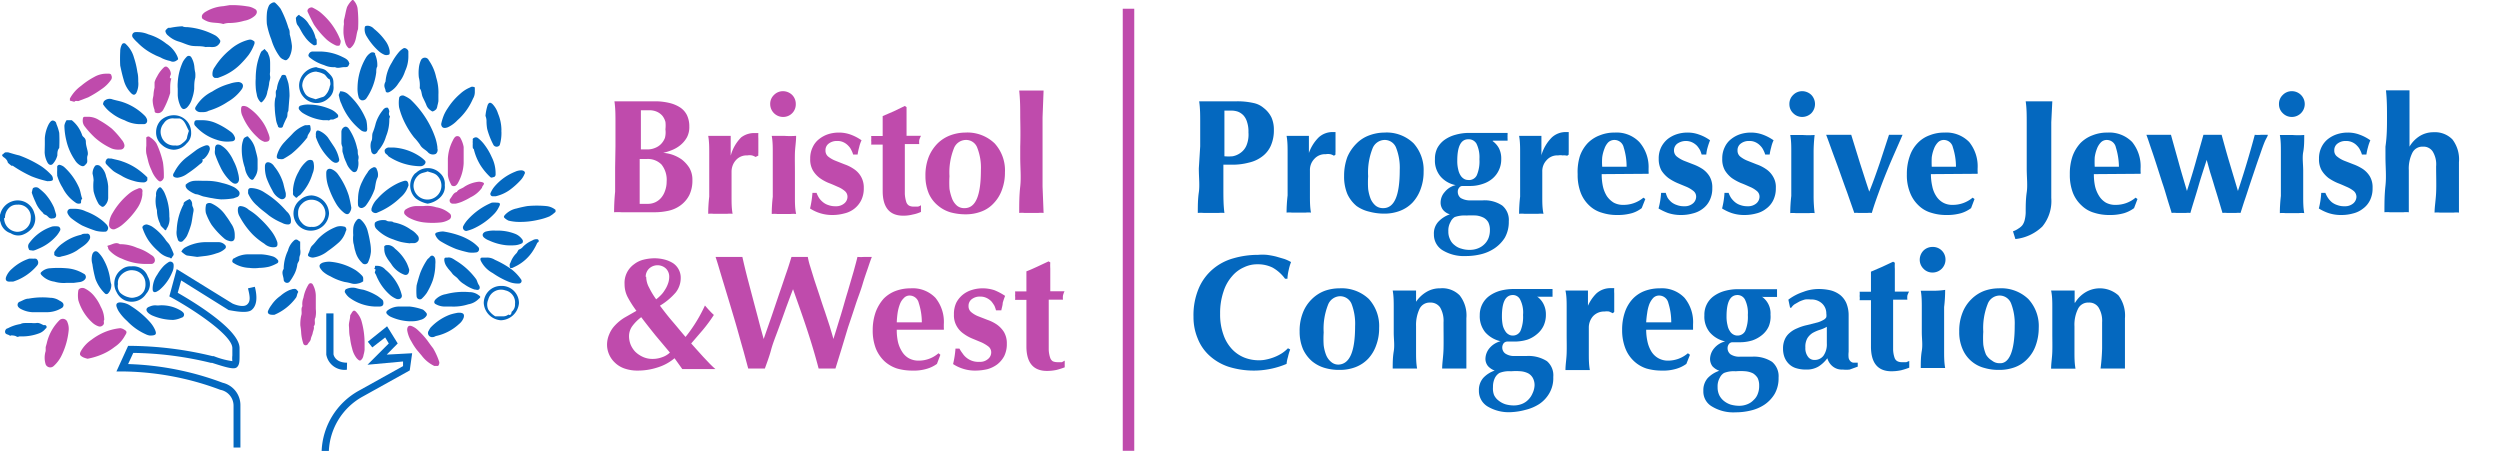<svg id="Layer_1" data-name="Layer 1" xmlns="http://www.w3.org/2000/svg" viewBox="0 0 145.58 26.26"><defs><style>.cls-1{fill:#0468bf;}.cls-2{fill:#bf4bac;}</style></defs><path class="cls-1" d="M69.89,8.52c0-.52,0-1,0-1.4s0-.81-.06-1.22l.35,0,.43,0,.68,0,.7,0A4.23,4.23,0,0,1,73,6a1.31,1.31,0,0,1,.59.29,1.56,1.56,0,0,1,.45.55,1.74,1.74,0,0,1,.14.72,2.2,2.2,0,0,1-.18.93,1.58,1.58,0,0,1-.51.63,2,2,0,0,1-.77.35,3.68,3.68,0,0,1-1,.12h-.48c0,.47,0,.94,0,1.41s0,.94.06,1.4a1.94,1.94,0,0,0-.35,0h-.85a1.94,1.94,0,0,0-.35,0c0-.39,0-.79.06-1.2s0-.87,0-1.39Zm2.81-.81a1.74,1.74,0,0,0-.08-.6,1,1,0,0,0-.21-.39.91.91,0,0,0-.33-.22,1.21,1.21,0,0,0-.38-.06h-.4c0,.45,0,.9,0,1.34V9.1a2.67,2.67,0,0,0,.48,0,1.12,1.12,0,0,0,.46-.2,1,1,0,0,0,.34-.42A1.65,1.65,0,0,0,72.7,7.71Z"/><path class="cls-1" d="M76.19,9a2.4,2.4,0,0,1,.6-1,1.19,1.19,0,0,1,.83-.31h.15c0,.1,0,.2,0,.3s0,.24,0,.38v.47a.86.86,0,0,0,0,.16l-.09.07a.67.67,0,0,0-.21-.09.77.77,0,0,0-.27,0,.83.83,0,0,0-.67.28.92.92,0,0,0-.25.66v.37c0,.39,0,.75,0,1.09s0,.67.06,1a1.42,1.42,0,0,0-.31,0h-.8a1.47,1.47,0,0,0-.31,0q0-.48.06-1c0-.34,0-.7,0-1.09V10c0-.39,0-.75,0-1.09s0-.67-.06-1l.33,0h.65l.32,0,0,1.15Z"/><path class="cls-1" d="M78.27,10.25a3.14,3.14,0,0,1,.19-1.11A2.47,2.47,0,0,1,79,8.35a2,2,0,0,1,.74-.47,2.58,2.58,0,0,1,.87-.16,2.25,2.25,0,0,1,1.71.63A2.33,2.33,0,0,1,82.9,10a2.84,2.84,0,0,1-.17,1,2.3,2.3,0,0,1-.47.79,2,2,0,0,1-.74.49,2.52,2.52,0,0,1-.93.16,3.34,3.34,0,0,1-.84-.11A2.11,2.11,0,0,1,79,12a2,2,0,0,1-.54-.7A2.62,2.62,0,0,1,78.27,10.25Zm3.24-.35a3.17,3.17,0,0,0-.21-1.29.71.71,0,0,0-.69-.46.77.77,0,0,0-.69.51,3.77,3.77,0,0,0-.25,1.6,5.74,5.74,0,0,0,0,.74,2.42,2.42,0,0,0,.15.59,1.08,1.08,0,0,0,.29.39.68.68,0,0,0,.44.14C81.2,12.12,81.51,11.38,81.51,9.9Z"/><path class="cls-1" d="M86.91,8.21a1.22,1.22,0,0,1,.38.43,1.32,1.32,0,0,1,.13.62,1.45,1.45,0,0,1-.13.63,1.42,1.42,0,0,1-.37.5,1.64,1.64,0,0,1-.58.32,2.23,2.23,0,0,1-.75.12h-.43a.23.23,0,0,0-.19.1.35.35,0,0,0-.08.24.45.45,0,0,0,.17.36,1.08,1.08,0,0,0,.56.14h.7a1.83,1.83,0,0,1,1.16.3,1.09,1.09,0,0,1,.38.92,1.86,1.86,0,0,1-.23.95,2.09,2.09,0,0,1-.6.62,2.46,2.46,0,0,1-.81.35,3.67,3.67,0,0,1-.86.1A2.39,2.39,0,0,1,84,14.57a1.06,1.06,0,0,1-.5-.92,1,1,0,0,1,.25-.73,1.67,1.67,0,0,1,.68-.44v0a.8.8,0,0,1-.4-.26.68.68,0,0,1-.14-.44.92.92,0,0,1,.24-.6,1.16,1.16,0,0,1,.64-.4v0a1.54,1.54,0,0,1-.89-.51,1.43,1.43,0,0,1-.32-1,1.38,1.38,0,0,1,.14-.65,1.42,1.42,0,0,1,.41-.47,2,2,0,0,1,.64-.3,2.88,2.88,0,0,1,.81-.11l.35,0,.35,0,.25,0h1.28s0,.08,0,.12a.37.37,0,0,0,0,.11.41.41,0,0,0,0,.11s0,.08,0,.11l-.83,0Zm-.15,5.19a1,1,0,0,0-.09-.45.7.7,0,0,0-.27-.27,1.28,1.28,0,0,0-.43-.13,5.09,5.09,0,0,0-.58,0,1.73,1.73,0,0,0-.68.09.63.63,0,0,0-.24.28,1,1,0,0,0-.13.55,1,1,0,0,0,.1.47.82.82,0,0,0,.27.34,1,1,0,0,0,.39.2,1.51,1.51,0,0,0,.48.07,1.26,1.26,0,0,0,.49-.09,1.08,1.08,0,0,0,.37-.24,1,1,0,0,0,.24-.36A1.26,1.26,0,0,0,86.76,13.4ZM85.5,8.11c-.43,0-.64.42-.64,1.25a2,2,0,0,0,.06.53,1,1,0,0,0,.14.34.59.59,0,0,0,.2.19.46.46,0,0,0,.22.06A.5.5,0,0,0,86,10.2a2.06,2.06,0,0,0,.15-.93,1.81,1.81,0,0,0-.17-.9A.52.52,0,0,0,85.5,8.11Z"/><path class="cls-1" d="M89.77,9a2.4,2.4,0,0,1,.6-1,1.19,1.19,0,0,1,.83-.31h.15c0,.1,0,.2,0,.3s0,.24,0,.38v.47a.86.86,0,0,0,0,.16l-.09.07A.67.67,0,0,0,91,9.05a.77.77,0,0,0-.27,0,.82.82,0,0,0-.67.28.92.92,0,0,0-.25.66v.37c0,.39,0,.75,0,1.09s0,.67.07,1a1.47,1.47,0,0,0-.31,0h-.8a1.42,1.42,0,0,0-.31,0q0-.48.06-1c0-.34,0-.7,0-1.09V10c0-.39,0-.75,0-1.09s0-.67-.06-1l.32,0h.66l.32,0,0,1.15Z"/><path class="cls-1" d="M93.27,10.14a3.29,3.29,0,0,0,.07.71,1.84,1.84,0,0,0,.23.57,1.32,1.32,0,0,0,.4.38,1.13,1.13,0,0,0,.56.13,1.79,1.79,0,0,0,1.17-.42l.11.08-.21.53a1.74,1.74,0,0,1-.56.29,3,3,0,0,1-.87.11,2.8,2.8,0,0,1-.88-.13,1.76,1.76,0,0,1-.74-.42,2,2,0,0,1-.5-.74,2.91,2.91,0,0,1-.18-1.08A3.11,3.11,0,0,1,92,9.09a2.12,2.12,0,0,1,.46-.76,1.92,1.92,0,0,1,.7-.45,2.25,2.25,0,0,1,.87-.16,1.84,1.84,0,0,1,1.43.55A2.21,2.21,0,0,1,96,9.82V10a.35.35,0,0,1,0,.12Zm1.45-.43a3.69,3.69,0,0,0-.17-1.13A.55.55,0,0,0,94,8.15a.52.52,0,0,0-.35.14,1,1,0,0,0-.22.37,2.14,2.14,0,0,0-.13.5,3.41,3.41,0,0,0,0,.55Z"/><path class="cls-1" d="M97.11,11.52a1.27,1.27,0,0,0,.22.25,1,1,0,0,0,.32.17,1.11,1.11,0,0,0,.43.07.73.73,0,0,0,.51-.17.52.52,0,0,0,.18-.37.42.42,0,0,0-.16-.35,1.7,1.7,0,0,0-.4-.24l-.53-.22a2.9,2.9,0,0,1-.52-.29,1.72,1.72,0,0,1-.41-.44,1.39,1.39,0,0,1-.16-.68,1.47,1.47,0,0,1,.15-.69,1.48,1.48,0,0,1,.38-.47,1.73,1.73,0,0,1,.54-.28,2,2,0,0,1,.59-.09,1.9,1.9,0,0,1,.7.12,2.39,2.39,0,0,1,.63.33,3.93,3.93,0,0,0-.14.41,2.07,2.07,0,0,0-.08.42h-.27A2,2,0,0,0,99,8.75a1.51,1.51,0,0,0-.18-.26,1,1,0,0,0-.28-.2.88.88,0,0,0-.86.07.48.48,0,0,0-.2.4.45.45,0,0,0,.17.36,1.77,1.77,0,0,0,.41.24l.54.21a2.73,2.73,0,0,1,.54.27,1.41,1.41,0,0,1,.41.43,1.25,1.25,0,0,1,.16.68,1.55,1.55,0,0,1-.15.71,1.29,1.29,0,0,1-.4.49,1.53,1.53,0,0,1-.59.28,2.48,2.48,0,0,1-.68.09,2.35,2.35,0,0,1-.77-.12,3.43,3.43,0,0,1-.54-.26,4.67,4.67,0,0,0,.15-.91H97A1.59,1.59,0,0,0,97.11,11.52Z"/><path class="cls-1" d="M100.8,11.52a1.34,1.34,0,0,0,.23.25.92.92,0,0,0,.31.17,1.18,1.18,0,0,0,.43.07.73.73,0,0,0,.51-.17.52.52,0,0,0,.18-.37.42.42,0,0,0-.16-.35,1.51,1.51,0,0,0-.4-.24c-.16-.07-.33-.15-.52-.22a3,3,0,0,1-.53-.29,1.68,1.68,0,0,1-.4-.44,1.29,1.29,0,0,1-.16-.68,1.47,1.47,0,0,1,.15-.69,1.26,1.26,0,0,1,.38-.47,1.68,1.68,0,0,1,.53-.28,2.06,2.06,0,0,1,.59-.09,2,2,0,0,1,.71.12,2.74,2.74,0,0,1,.63.33,1.8,1.8,0,0,0-.14.41,3.15,3.15,0,0,0-.09.42h-.26a1.18,1.18,0,0,0-.1-.25.87.87,0,0,0-.18-.26.9.9,0,0,0-.27-.2.8.8,0,0,0-.39-.08.76.76,0,0,0-.48.15.47.47,0,0,0-.19.4.44.44,0,0,0,.16.36,1.66,1.66,0,0,0,.42.24l.53.21a2.27,2.27,0,0,1,.54.27,1.3,1.3,0,0,1,.41.43,1.16,1.16,0,0,1,.17.68,1.55,1.55,0,0,1-.15.71,1.31,1.31,0,0,1-.41.49,1.49,1.49,0,0,1-.58.28,2.61,2.61,0,0,1-.69.09,2.29,2.29,0,0,1-.76-.12,2.73,2.73,0,0,1-.54-.26,4.66,4.66,0,0,0,.14-.91h.24A1.55,1.55,0,0,0,100.8,11.52Z"/><path class="cls-1" d="M104.2,6.06a.71.71,0,0,1,.22-.53.73.73,0,0,1,.53-.22.77.77,0,0,1,.53.22.77.77,0,0,1,0,1.06.77.77,0,0,1-.53.22.73.73,0,0,1-.53-.22A.71.71,0,0,1,104.2,6.06Zm.11,3.89c0-.39,0-.75,0-1.09s0-.67-.06-1l.31,0h.4a4.61,4.61,0,0,0,.71,0,8.68,8.68,0,0,0-.06,1c0,.34,0,.7,0,1.09v.37c0,.39,0,.75,0,1.09a8,8,0,0,0,.06,1,1.47,1.47,0,0,0-.31,0h-.8a1.47,1.47,0,0,0-.31,0q0-.48.06-1c0-.34,0-.7,0-1.09Z"/><path class="cls-1" d="M109.46,9.5,110,7.85l.2,0h.38l.21,0c-.1.24-.23.53-.37.85s-.3.68-.46,1.07-.33.81-.49,1.25-.33.9-.47,1.38a1.14,1.14,0,0,0-.26,0h-.51a1.1,1.1,0,0,0-.25,0q-.19-.54-.42-1.2c-.16-.43-.31-.86-.46-1.28s-.3-.81-.43-1.17-.24-.67-.33-.9l.38,0h.72l.36,0,.51,1.65c.18.55.35,1.1.54,1.66h0C109.08,10.6,109.27,10.05,109.46,9.5Z"/><path class="cls-1" d="M112.44,10.14a3.29,3.29,0,0,0,.08.71,1.62,1.62,0,0,0,.23.57,1.12,1.12,0,0,0,.4.38,1.1,1.1,0,0,0,.56.13,1.78,1.78,0,0,0,1.16-.42l.11.08-.2.53a1.91,1.91,0,0,1-.57.29,2.93,2.93,0,0,1-.87.11,2.84,2.84,0,0,1-.88-.13,1.73,1.73,0,0,1-.73-.42,2,2,0,0,1-.5-.74,2.71,2.71,0,0,1-.19-1.08,3.1,3.1,0,0,1,.17-1.06,2,2,0,0,1,.46-.76,1.8,1.8,0,0,1,.69-.45,2.28,2.28,0,0,1,.87-.16,1.86,1.86,0,0,1,1.44.55,2.25,2.25,0,0,1,.49,1.55V10a.35.35,0,0,1,0,.12Zm1.46-.43a3.65,3.65,0,0,0-.18-1.13.54.54,0,0,0-.52-.43.48.48,0,0,0-.35.14,1.06,1.06,0,0,0-.23.37,2.14,2.14,0,0,0-.13.5,5.11,5.11,0,0,0,0,.55Z"/><path class="cls-1" d="M117.55,13.3a.82.82,0,0,0,.22-.19.86.86,0,0,0,.13-.29,2.11,2.11,0,0,0,.06-.42c0-.39,0-.79.06-1.2s0-.87,0-1.39V8.52c0-.52,0-1,0-1.4s0-.81-.06-1.22l.35,0,.43,0,.42,0,.35,0-.06,1.22c0,.41,0,.88,0,1.4V9.81c0,.26,0,.54,0,.83v.89a2.34,2.34,0,0,1-.52,1.66,2.66,2.66,0,0,1-1.57.73l-.14-.45A1.26,1.26,0,0,0,117.55,13.3Z"/><path class="cls-1" d="M121.93,10.14a3.29,3.29,0,0,0,.07.71,1.85,1.85,0,0,0,.24.57,1.18,1.18,0,0,0,.39.38,1.14,1.14,0,0,0,.57.13,1.78,1.78,0,0,0,1.16-.42l.11.08-.2.53a1.91,1.91,0,0,1-.57.29,2.93,2.93,0,0,1-.87.11,2.84,2.84,0,0,1-.88-.13,1.73,1.73,0,0,1-.73-.42,2,2,0,0,1-.51-.74,2.91,2.91,0,0,1-.18-1.08,3.11,3.11,0,0,1,.16-1.06,2.27,2.27,0,0,1,.46-.76,1.92,1.92,0,0,1,.7-.45,2.28,2.28,0,0,1,.87-.16,1.86,1.86,0,0,1,1.44.55,2.25,2.25,0,0,1,.49,1.55V10a.35.35,0,0,1,0,.12Zm1.46-.43a4,4,0,0,0-.18-1.13.54.54,0,0,0-.52-.43.48.48,0,0,0-.35.14,1.06,1.06,0,0,0-.23.37,2.14,2.14,0,0,0-.13.5,5.11,5.11,0,0,0,0,.55Z"/><path class="cls-1" d="M131.3,7.85a1.71,1.71,0,0,0,.36,0h.19l.21,0c0,.08-.1.21-.18.4s-.16.42-.25.68-.19.54-.29.84-.21.62-.31.92-.2.62-.3.91-.18.56-.26.8a1.1,1.1,0,0,0-.26,0h-.52a1.23,1.23,0,0,0-.27,0l-.23-.77c-.08-.28-.17-.55-.25-.82s-.16-.53-.24-.78l-.2-.72h0c-.17.53-.33,1-.49,1.56s-.31,1-.46,1.53a1.23,1.23,0,0,0-.27,0h-.54a1.27,1.27,0,0,0-.28,0c-.07-.24-.16-.51-.25-.81s-.18-.62-.29-.93l-.3-.94c-.1-.31-.19-.59-.28-.85s-.16-.47-.22-.65-.11-.31-.13-.37l.38,0h.7l.35,0c.15.55.31,1.11.47,1.69s.32,1.1.46,1.58h0c.18-.56.35-1.1.5-1.64s.31-1.08.46-1.63l.26,0h.53l.27,0c.15.55.3,1.1.46,1.63l.49,1.64h0Q130.87,9.47,131.3,7.85Z"/><path class="cls-1" d="M132.71,6.06a.71.71,0,0,1,.22-.53.73.73,0,0,1,.53-.22.75.75,0,0,1,0,1.5.73.73,0,0,1-.53-.22A.71.71,0,0,1,132.71,6.06Zm.11,3.89c0-.39,0-.75,0-1.09s0-.67-.06-1l.31,0h.4a4.53,4.53,0,0,0,.71,0c0,.34,0,.68-.06,1s0,.7,0,1.09v.37c0,.39,0,.75,0,1.09s0,.67.06,1a1.42,1.42,0,0,0-.31,0h-.8a1.47,1.47,0,0,0-.31,0q0-.48.06-1c0-.34,0-.7,0-1.09Z"/><path class="cls-1" d="M135.56,11.52a1.27,1.27,0,0,0,.22.25,1,1,0,0,0,.32.17,1.11,1.11,0,0,0,.43.07.73.73,0,0,0,.51-.17.52.52,0,0,0,.18-.37.45.45,0,0,0-.16-.35,1.77,1.77,0,0,0-.41-.24c-.16-.07-.33-.15-.52-.22a3,3,0,0,1-.53-.29,1.68,1.68,0,0,1-.4-.44,1.29,1.29,0,0,1-.16-.68,1.47,1.47,0,0,1,.15-.69,1.36,1.36,0,0,1,.38-.47,1.73,1.73,0,0,1,.54-.28,2,2,0,0,1,.59-.09,1.9,1.9,0,0,1,.7.12,2.55,2.55,0,0,1,.63.33,2.47,2.47,0,0,0-.14.41,3.15,3.15,0,0,0-.09.42h-.26a1.18,1.18,0,0,0-.1-.25.87.87,0,0,0-.18-.26.85.85,0,0,0-.66-.28.76.76,0,0,0-.48.15.47.47,0,0,0-.19.4.42.42,0,0,0,.17.36,1.58,1.58,0,0,0,.41.24l.54.21a2.73,2.73,0,0,1,.54.27,1.41,1.41,0,0,1,.41.43,1.25,1.25,0,0,1,.16.68,1.55,1.55,0,0,1-.15.71,1.31,1.31,0,0,1-.41.49,1.49,1.49,0,0,1-.58.28,2.48,2.48,0,0,1-.68.09,2.3,2.3,0,0,1-.77-.12,2.73,2.73,0,0,1-.54-.26,4.66,4.66,0,0,0,.14-.91h.24A1.59,1.59,0,0,0,135.56,11.52Z"/><path class="cls-1" d="M139,6.84c0-.52,0-1-.06-1.58l.32,0H140l.31,0c0,.54,0,1.06,0,1.58s0,1.08,0,1.7l0,0a1.79,1.79,0,0,1,.6-.62,1.52,1.52,0,0,1,.8-.22,1.42,1.42,0,0,1,1.1.42,1.91,1.91,0,0,1,.38,1.32c0,.33,0,.61,0,.86s0,.49,0,.73,0,.42,0,.66,0,.47,0,.69a1.42,1.42,0,0,0-.31,0h-.8a1.42,1.42,0,0,0-.31,0c0-.33.07-.72.09-1.16s0-1,0-1.53a1.43,1.43,0,0,0-.2-.87.64.64,0,0,0-.57-.28.65.65,0,0,0-.62.37,2.05,2.05,0,0,0-.2,1v.76c0,.17,0,.35,0,.55s0,.4,0,.6,0,.38,0,.54a1.37,1.37,0,0,0-.31,0h-.79a1.52,1.52,0,0,0-.32,0c0-.51,0-1,.06-1.55s0-1.08,0-1.7V8.54C139,7.92,139,7.35,139,6.84Z"/><path class="cls-1" d="M75,20.79a2,2,0,0,0-.08.4,4.9,4.9,0,0,1-3.4.16,3.09,3.09,0,0,1-1.1-.65,2.66,2.66,0,0,1-.68-1,3.2,3.2,0,0,1-.24-1.25,4,4,0,0,1,.31-1.67,3,3,0,0,1,.82-1.11,3.14,3.14,0,0,1,1.2-.63,5.15,5.15,0,0,1,1.43-.2,3.08,3.08,0,0,1,.51,0,4.68,4.68,0,0,1,.54.1l.48.14a2.43,2.43,0,0,1,.39.18,2.9,2.9,0,0,0-.14.48,2.63,2.63,0,0,0-.07.49h-.14a2.28,2.28,0,0,0-.73-.65,1.94,1.94,0,0,0-.89-.19,1.75,1.75,0,0,0-.76.17,1.91,1.91,0,0,0-.7.52,2.46,2.46,0,0,0-.5.89,3.86,3.86,0,0,0-.2,1.3,3.46,3.46,0,0,0,.2,1.24,2.31,2.31,0,0,0,.52.85,2,2,0,0,0,.71.47,2.32,2.32,0,0,0,.81.15,1.93,1.93,0,0,0,.47-.05,2.69,2.69,0,0,0,.46-.14,2.49,2.49,0,0,0,.43-.22,2.08,2.08,0,0,0,.35-.29l.13.07A3.1,3.1,0,0,0,75,20.79Z"/><path class="cls-1" d="M75.68,19.31a2.85,2.85,0,0,1,.19-1.1,2.22,2.22,0,0,1,.52-.79,2.15,2.15,0,0,1,.74-.48,2.57,2.57,0,0,1,.87-.15,2.3,2.3,0,0,1,1.71.62,2.34,2.34,0,0,1,.6,1.69,2.8,2.8,0,0,1-.17,1,2.21,2.21,0,0,1-.47.79,2,2,0,0,1-.74.49,2.52,2.52,0,0,1-.93.16,2.94,2.94,0,0,1-.84-.11,2.08,2.08,0,0,1-.74-.38,2.06,2.06,0,0,1-.54-.71A2.59,2.59,0,0,1,75.68,19.31ZM78.91,19a3.23,3.23,0,0,0-.2-1.29.72.72,0,0,0-.69-.46.77.77,0,0,0-.69.51,3.8,3.8,0,0,0-.25,1.6,5.62,5.62,0,0,0,0,.74,2.31,2.31,0,0,0,.15.59,1,1,0,0,0,.29.39.63.63,0,0,0,.44.15C78.61,21.19,78.91,20.44,78.91,19Z"/><path class="cls-1" d="M82.43,17.62a1.89,1.89,0,0,1,.62-.61,1.49,1.49,0,0,1,.81-.22A1.42,1.42,0,0,1,85,17.2a1.89,1.89,0,0,1,.39,1.33c0,.32,0,.6,0,.85s0,.49,0,.74,0,.42,0,.65,0,.47,0,.69l-.31,0h-.79l-.31,0c0-.33.07-.71.08-1.16s0-.95,0-1.53a1.55,1.55,0,0,0-.2-.87.67.67,0,0,0-.58-.28.65.65,0,0,0-.62.37,2.2,2.2,0,0,0-.2,1v.38c0,.38,0,.75,0,1.09s0,.66.06,1l-.31,0h-.8l-.31,0c0-.32,0-.64.06-1s0-.71,0-1.09V19c0-.38,0-.75,0-1.08s0-.68-.06-1l.33,0,.34,0,.34,0,.35,0,0,.71Z"/><path class="cls-1" d="M89.51,17.27a1.18,1.18,0,0,1,.37.43,1.32,1.32,0,0,1,.14.62,1.5,1.5,0,0,1-.13.64,1.41,1.41,0,0,1-.38.49,1.78,1.78,0,0,1-.57.33,2.58,2.58,0,0,1-.76.11h-.42a.28.28,0,0,0-.2.1.41.41,0,0,0-.08.24.43.43,0,0,0,.18.36.91.91,0,0,0,.55.14h.7a2,2,0,0,1,1.17.3,1.08,1.08,0,0,1,.37.92,1.74,1.74,0,0,1-.23.95,1.88,1.88,0,0,1-.59.63,2.63,2.63,0,0,1-.81.34A3.79,3.79,0,0,1,88,24a2.4,2.4,0,0,1-1.39-.34,1.05,1.05,0,0,1-.49-.91,1.07,1.07,0,0,1,.25-.74,1.62,1.62,0,0,1,.67-.43v0a1,1,0,0,1-.39-.26.67.67,0,0,1-.15-.44,1,1,0,0,1,.24-.61,1.26,1.26,0,0,1,.64-.4h0a1.68,1.68,0,0,1-.89-.52,1.48,1.48,0,0,1-.32-1,1.36,1.36,0,0,1,.56-1.12,2,2,0,0,1,.63-.3,3,3,0,0,1,.82-.1h.35l.35,0h1.53a.37.37,0,0,0,0,.11.41.41,0,0,0,0,.11.49.49,0,0,0,0,.12.45.45,0,0,0,0,.11l-.83,0Zm-.15,5.19a.88.88,0,0,0-.1-.45.7.7,0,0,0-.27-.27,1.22,1.22,0,0,0-.43-.12,3.32,3.32,0,0,0-.57,0,1.52,1.52,0,0,0-.68.1.74.74,0,0,0-.25.27,1.15,1.15,0,0,0-.12.55A1.06,1.06,0,0,0,87,23a.86.86,0,0,0,.27.33,1.22,1.22,0,0,0,.39.21,1.79,1.79,0,0,0,.48.07,1.3,1.3,0,0,0,.49-.09,1.05,1.05,0,0,0,.37-.25,1.13,1.13,0,0,0,.24-.36A1.22,1.22,0,0,0,89.36,22.46ZM88.1,17.18c-.43,0-.64.41-.64,1.24a2.58,2.58,0,0,0,.05.53,1.08,1.08,0,0,0,.15.34.51.51,0,0,0,.2.19.43.43,0,0,0,.22.06.49.49,0,0,0,.46-.27,2.12,2.12,0,0,0,.15-.93,1.65,1.65,0,0,0-.17-.9A.47.47,0,0,0,88.1,17.18Z"/><path class="cls-1" d="M92.37,18.08a2.33,2.33,0,0,1,.6-1,1.23,1.23,0,0,1,.83-.3H94a2.43,2.43,0,0,0,0,.3c0,.11,0,.23,0,.38V18c0,.06,0,.11,0,.16l-.08.08-.22-.1a1,1,0,0,0-.27,0,.88.88,0,0,0-.67.28,1,1,0,0,0-.24.66v.38c0,.38,0,.75,0,1.09s0,.66.06,1l-.3,0h-.8l-.32,0c0-.32.06-.64.07-1s0-.71,0-1.09V19c0-.38,0-.75,0-1.08s0-.68-.07-1l.33,0,.33,0,.32,0,.33,0,0,1.15Z"/><path class="cls-1" d="M95.86,19.2a3.22,3.22,0,0,0,.08.71,1.84,1.84,0,0,0,.23.57,1.12,1.12,0,0,0,.4.38,1.13,1.13,0,0,0,.56.14,1.77,1.77,0,0,0,1.16-.43l.12.09-.21.53a1.9,1.9,0,0,1-.57.28,2.63,2.63,0,0,1-.87.11,3.17,3.17,0,0,1-.88-.12,1.93,1.93,0,0,1-.73-.43,2,2,0,0,1-.5-.74,2.88,2.88,0,0,1-.19-1.07,3.12,3.12,0,0,1,.17-1.07,2.15,2.15,0,0,1,.46-.76,1.88,1.88,0,0,1,.69-.45,2.5,2.5,0,0,1,.88-.15,1.82,1.82,0,0,1,1.43.55,2.22,2.22,0,0,1,.5,1.55v.2c0,.05,0,.09,0,.11Zm1.46-.43a3.69,3.69,0,0,0-.17-1.13.55.55,0,0,0-.53-.43.48.48,0,0,0-.35.14,1.23,1.23,0,0,0-.23.37,2.29,2.29,0,0,0-.12.5,5.43,5.43,0,0,0-.06.55Z"/><path class="cls-1" d="M102.59,17.27a1.18,1.18,0,0,1,.51,1.05A1.5,1.5,0,0,1,103,19a1.38,1.38,0,0,1-.37.49,1.83,1.83,0,0,1-.58.33,2.47,2.47,0,0,1-.75.11h-.43a.26.26,0,0,0-.19.1.41.41,0,0,0-.08.24.45.45,0,0,0,.17.36.92.92,0,0,0,.56.14h.7a1.94,1.94,0,0,1,1.16.3,1.09,1.09,0,0,1,.38.92,1.83,1.83,0,0,1-.23.95,2,2,0,0,1-.6.63,2.44,2.44,0,0,1-.81.34,3.67,3.67,0,0,1-.86.1,2.39,2.39,0,0,1-1.38-.34,1,1,0,0,1-.5-.91,1.07,1.07,0,0,1,.25-.74,1.66,1.66,0,0,1,.68-.43v0a1,1,0,0,1-.4-.26.72.72,0,0,1-.14-.44,1,1,0,0,1,.24-.61,1.22,1.22,0,0,1,.64-.4h0a1.64,1.64,0,0,1-.89-.52,1.43,1.43,0,0,1-.32-1,1.32,1.32,0,0,1,.55-1.12,2,2,0,0,1,.64-.3,2.9,2.9,0,0,1,.81-.1h.35l.35,0h1.53s0,.07,0,.11,0,.07,0,.11,0,.08,0,.12,0,.07,0,.11l-.83,0Zm-.15,5.19a1,1,0,0,0-.09-.45.87.87,0,0,0-.27-.27,1.28,1.28,0,0,0-.43-.12,3.45,3.45,0,0,0-.58,0,1.55,1.55,0,0,0-.68.1.65.65,0,0,0-.24.27,1,1,0,0,0-.13.55,1.06,1.06,0,0,0,.1.48,1,1,0,0,0,.27.33,1.22,1.22,0,0,0,.39.21,1.85,1.85,0,0,0,.48.07,1.26,1.26,0,0,0,.49-.09,1,1,0,0,0,.37-.25.88.88,0,0,0,.24-.36A1.22,1.22,0,0,0,102.44,22.46Zm-1.26-5.28c-.43,0-.64.41-.64,1.24a2,2,0,0,0,.06.53.89.89,0,0,0,.14.34.51.51,0,0,0,.2.19.46.46,0,0,0,.22.06.5.5,0,0,0,.47-.27,2.12,2.12,0,0,0,.15-.93,1.75,1.75,0,0,0-.17-.9A.49.49,0,0,0,101.18,17.18Z"/><path class="cls-1" d="M104.14,17.45A3,3,0,0,1,105,17a2.49,2.49,0,0,1,.92-.17,3,3,0,0,1,.69.08,1.57,1.57,0,0,1,.55.27,1.27,1.27,0,0,1,.36.48,1.87,1.87,0,0,1,.13.71c0,.4,0,.78,0,1.12s0,.69,0,1a1.56,1.56,0,0,0,0,.35.38.38,0,0,0,.1.19.28.28,0,0,0,.18.09l.25,0v.23l-.47.17a1.68,1.68,0,0,1-.4,0,.84.84,0,0,1-.57-.17.93.93,0,0,1-.33-.49,1.92,1.92,0,0,1-.51.48,1.33,1.33,0,0,1-.72.18,1.89,1.89,0,0,1-.62-.09,1,1,0,0,1-.42-.27,1.1,1.1,0,0,1-.24-.4,1.41,1.41,0,0,1-.07-.45,1.27,1.27,0,0,1,.1-.54,1,1,0,0,1,.28-.38,1.48,1.48,0,0,1,.44-.27,2.82,2.82,0,0,1,.58-.19l.63-.16a1.61,1.61,0,0,0,.34-.15.36.36,0,0,0,.15-.15.66.66,0,0,0,0-.21.78.78,0,0,0-.24-.58.9.9,0,0,0-.67-.24,1.29,1.29,0,0,0-.33,0,2.19,2.19,0,0,0-.33.12l-.28.16a.71.71,0,0,0-.19.2h-.07ZM106.38,20V19.4c0-.14,0-.26,0-.37a2,2,0,0,1-.42.18,2.2,2.2,0,0,0-.41.18,1,1,0,0,0-.3.3,1,1,0,0,0-.12.55.82.82,0,0,0,.15.53.45.45,0,0,0,.39.19.63.63,0,0,0,.51-.24A1.14,1.14,0,0,0,106.38,20Z"/><path class="cls-1" d="M111.07,17.21a.93.93,0,0,0,0,.24l-.83,0c0,.15,0,.31,0,.5s0,.38,0,.58,0,.38,0,.57,0,.33,0,.46c0,.33,0,.59,0,.79a1.61,1.61,0,0,0,.08.47.36.36,0,0,0,.16.21.53.53,0,0,0,.26.06l.27,0,.17-.07v.39a4.42,4.42,0,0,1-.47.15,2.74,2.74,0,0,1-.56.06q-1.2,0-1.2-1.44c0-.18,0-.38,0-.61s0-.47,0-.71,0-.49,0-.72,0-.46,0-.66h-.66a.93.93,0,0,0,0-.24,1.21,1.21,0,0,0,0-.25l.66,0c0-.2,0-.38,0-.55s0-.38,0-.62l.65-.28.64-.3.1.06a3,3,0,0,0,0,.36q0,.19,0,.42c0,.15,0,.3,0,.46s0,.3,0,.44l.83,0A1.21,1.21,0,0,0,111.07,17.21Z"/><path class="cls-1" d="M111.79,15.12a.77.77,0,0,1,.22-.53.74.74,0,0,1,.53-.21.73.73,0,0,1,.75.74.75.75,0,0,1-.75.75.71.71,0,0,1-.53-.22A.73.73,0,0,1,111.79,15.12Zm.12,3.89c0-.38,0-.75,0-1.08s0-.68-.06-1l.31,0,.4,0a4.34,4.34,0,0,0,.71-.05q0,.51-.06,1c0,.33,0,.7,0,1.08v.38c0,.38,0,.75,0,1.09s0,.66.06,1l-.31,0h-.8l-.31,0c0-.32,0-.64.06-1s0-.71,0-1.09Z"/><path class="cls-1" d="M114.09,19.31a2.85,2.85,0,0,1,.19-1.1,2.22,2.22,0,0,1,.52-.79,2.15,2.15,0,0,1,.74-.48,2.55,2.55,0,0,1,.86-.15,2.28,2.28,0,0,1,1.71.62,2.31,2.31,0,0,1,.61,1.69,3,3,0,0,1-.17,1,2.1,2.1,0,0,1-.48.79,1.92,1.92,0,0,1-.73.49,2.58,2.58,0,0,1-.94.16,2.91,2.91,0,0,1-.83-.11,1.89,1.89,0,0,1-1.28-1.09A2.43,2.43,0,0,1,114.09,19.31Zm3.23-.35a3.21,3.21,0,0,0-.21-1.29.72.72,0,0,0-.69-.46.75.75,0,0,0-.68.51,3.8,3.8,0,0,0-.25,1.6,5.7,5.7,0,0,0,0,.74,2.3,2.3,0,0,0,.16.59A1,1,0,0,0,116,21a.67.67,0,0,0,.44.15C117,21.19,117.32,20.44,117.32,19Z"/><path class="cls-1" d="M120.84,17.62a1.8,1.8,0,0,1,.62-.61,1.63,1.63,0,0,1,1.9.19,1.94,1.94,0,0,1,.38,1.33c0,.32,0,.6,0,.85s0,.49,0,.74,0,.42,0,.65,0,.47,0,.69l-.31,0h-.8l-.31,0a11.45,11.45,0,0,0,.09-1.16c0-.44,0-.95,0-1.53a1.47,1.47,0,0,0-.21-.87.64.64,0,0,0-.57-.28A.65.65,0,0,0,121,18a2.08,2.08,0,0,0-.2,1v.38c0,.38,0,.75,0,1.09s0,.66.06,1l-.3,0h-.8l-.32,0c0-.32.06-.64.07-1s0-.71,0-1.09V19c0-.38,0-.75,0-1.08s0-.68-.07-1l.34,0,.34,0,.33,0,.36,0,0,.71Z"/><path class="cls-2" d="M35.84,8.52c0-.52,0-1,0-1.4s0-.81-.06-1.22l.35,0,.43,0,.85,0,.85,0A3.64,3.64,0,0,1,39,6a2,2,0,0,1,.61.26A1.16,1.16,0,0,1,40,6.7a1.51,1.51,0,0,1,.14.67A1.27,1.27,0,0,1,40,8a1.61,1.61,0,0,1-.39.46,1.86,1.86,0,0,1-.51.29,3.2,3.2,0,0,1-.48.15h0a2.38,2.38,0,0,1,.51.1,2.26,2.26,0,0,1,.56.28,1.93,1.93,0,0,1,.45.49,1.37,1.37,0,0,1,.18.72,1.93,1.93,0,0,1-.18.87,1.69,1.69,0,0,1-.5.59,1.87,1.87,0,0,1-.7.32,3.75,3.75,0,0,1-.82.09H36.19a2.62,2.62,0,0,0-.43,0q0-.59.06-1.2c0-.41,0-.87,0-1.39Zm2.91-1a1.86,1.86,0,0,0,0-.42,1,1,0,0,0-.18-.36.93.93,0,0,0-.31-.23,1.09,1.09,0,0,0-.47-.09h-.29l-.18,0c0,.23,0,.47,0,.71s0,.44,0,.6v.49c0,.15,0,.31,0,.48h.42a1.09,1.09,0,0,0,.39-.08,1,1,0,0,0,.35-.22,1.08,1.08,0,0,0,.24-.37A1.3,1.3,0,0,0,38.75,7.54Zm.07,3.06a1.43,1.43,0,0,0-.3-1,1.11,1.11,0,0,0-.87-.32h-.4c0,.14,0,.27,0,.42v1c0,.15,0,.31,0,.46v.41c0,.13,0,.24,0,.32h.51a1,1,0,0,0,.73-.34,1.2,1.2,0,0,0,.23-.4A1.55,1.55,0,0,0,38.82,10.6Z"/><path class="cls-2" d="M42.57,9a2.36,2.36,0,0,1,.59-1A1.26,1.26,0,0,1,44,7.75h.16a2.87,2.87,0,0,0,0,.31c0,.1,0,.23,0,.37v.47a.86.86,0,0,0,0,.16L44,9.14a1,1,0,0,0-.21-.09.77.77,0,0,0-.27,0,.83.83,0,0,0-.67.28,1,1,0,0,0-.25.66v.38c0,.38,0,.74,0,1.08s0,.67.06,1a1.37,1.37,0,0,0-.31,0h-.8a1.47,1.47,0,0,0-.31,0q0-.48.06-1c0-.34,0-.7,0-1.08V10c0-.39,0-.75,0-1.09s0-.67-.06-1l.33,0h.65l.33,0,0,1.15Z"/><path class="cls-2" d="M44.85,6.06a.71.71,0,0,1,.22-.53.73.73,0,0,1,.53-.22.77.77,0,0,1,.53.22.74.74,0,0,1,.21.53.73.73,0,0,1-.74.75.75.75,0,0,1-.75-.75ZM45,10c0-.39,0-.75,0-1.09s0-.67-.06-1l.31,0h.4a4.61,4.61,0,0,0,.71,0c0,.34-.06.68-.07,1s0,.7,0,1.09v.38c0,.38,0,.74,0,1.08s0,.67.07,1a1.47,1.47,0,0,0-.31,0h-.8a1.47,1.47,0,0,0-.31,0q0-.48.06-1c0-.34,0-.7,0-1.08Z"/><path class="cls-2" d="M47.69,11.52a1.09,1.09,0,0,0,.23.25.92.92,0,0,0,.31.17,1.18,1.18,0,0,0,.43.07.73.73,0,0,0,.51-.17.5.5,0,0,0,.18-.37.43.43,0,0,0-.16-.35,1.51,1.51,0,0,0-.4-.24c-.16-.07-.33-.15-.52-.22a2.47,2.47,0,0,1-.53-.29,1.54,1.54,0,0,1-.4-.44,1.27,1.27,0,0,1-.16-.68,1.47,1.47,0,0,1,.15-.69,1.26,1.26,0,0,1,.38-.47,1.68,1.68,0,0,1,.53-.28,2.06,2.06,0,0,1,.59-.09,2,2,0,0,1,.71.12,2.74,2.74,0,0,1,.63.33,1.8,1.8,0,0,0-.14.41,3.15,3.15,0,0,0-.09.42h-.26a1.18,1.18,0,0,0-.1-.25.87.87,0,0,0-.18-.26.9.9,0,0,0-.27-.2.8.8,0,0,0-.39-.08.76.76,0,0,0-.48.15.47.47,0,0,0-.19.4.44.44,0,0,0,.16.36,1.66,1.66,0,0,0,.42.24l.53.21a2.27,2.27,0,0,1,.54.27,1.3,1.3,0,0,1,.41.43,1.27,1.27,0,0,1,.17.68,1.55,1.55,0,0,1-.15.71,1.43,1.43,0,0,1-.41.5,1.47,1.47,0,0,1-.58.27,2.61,2.61,0,0,1-.69.09,2.35,2.35,0,0,1-1.3-.38,5.56,5.56,0,0,0,.14-.91h.24A1.55,1.55,0,0,0,47.69,11.52Z"/><path class="cls-2" d="M53.53,8.15a1,1,0,0,0,0,.24l-.84,0c0,.14,0,.31,0,.5s0,.38,0,.58,0,.38,0,.56v.47c0,.32,0,.59,0,.79a1.93,1.93,0,0,0,.08.46.39.39,0,0,0,.16.22.54.54,0,0,0,.27.06l.26,0a.53.53,0,0,0,.17-.08v.39a2,2,0,0,1-.47.15,2.2,2.2,0,0,1-.56.07q-1.2,0-1.2-1.44c0-.18,0-.39,0-.62s0-.46,0-.71l0-.72c0-.23,0-.45,0-.65h-.67a1,1,0,0,0,0-.24,1.38,1.38,0,0,0,0-.26l.67,0c0-.19,0-.38,0-.55s0-.37,0-.61l.65-.28.64-.31.1.07c0,.1,0,.22,0,.35l0,.43c0,.15,0,.3,0,.45s0,.31,0,.44l.84,0A1.38,1.38,0,0,0,53.53,8.15Z"/><path class="cls-2" d="M53.89,10.25a2.93,2.93,0,0,1,.19-1.11,2.41,2.41,0,0,1,.52-.79,2.12,2.12,0,0,1,.74-.47,2.57,2.57,0,0,1,.86-.16,2.29,2.29,0,0,1,1.72.63,2.33,2.33,0,0,1,.6,1.69,2.84,2.84,0,0,1-.17,1,2.18,2.18,0,0,1-.48.79,1.85,1.85,0,0,1-.73.49,2.54,2.54,0,0,1-.94.16,3.32,3.32,0,0,1-.83-.11,2,2,0,0,1-.74-.39,1.91,1.91,0,0,1-.54-.7A2.62,2.62,0,0,1,53.89,10.25Zm3.23-.35a3.17,3.17,0,0,0-.21-1.29.69.69,0,0,0-.69-.46.76.76,0,0,0-.68.51,3.77,3.77,0,0,0-.25,1.6,5.8,5.8,0,0,0,0,.74,3,3,0,0,0,.16.59,1.06,1.06,0,0,0,.28.39.66.66,0,0,0,.44.14C56.82,12.12,57.12,11.38,57.12,9.9Z"/><path class="cls-2" d="M59.41,6.84c0-.52,0-1-.06-1.57l.31,0h.8l.31,0-.06,1.57c0,.51,0,1.08,0,1.7v.61c0,.62,0,1.19,0,1.71l.06,1.54a1.42,1.42,0,0,0-.31,0h-.8a1.42,1.42,0,0,0-.31,0c0-.51,0-1,.06-1.54s0-1.09,0-1.71V8.54C59.43,7.92,59.42,7.35,59.41,6.84Z"/><path class="cls-2" d="M39.28,20.86a2.79,2.79,0,0,1-1,.54,3.66,3.66,0,0,1-1.13.18,2.28,2.28,0,0,1-.78-.12,1.5,1.5,0,0,1-.56-.34,1.44,1.44,0,0,1-.46-1,1.53,1.53,0,0,1,.13-.66,1.61,1.61,0,0,1,.34-.52,2.65,2.65,0,0,1,.54-.44l.7-.4a6.24,6.24,0,0,1-.5-.78,1.62,1.62,0,0,1-.19-.77,1.33,1.33,0,0,1,.55-1.16,1.46,1.46,0,0,1,.56-.27,2.72,2.72,0,0,1,.63-.08,2.37,2.37,0,0,1,.61.08,1.75,1.75,0,0,1,.48.21,1,1,0,0,1,.32.36,1,1,0,0,1,.12.5,1.36,1.36,0,0,1-.29.84,3.76,3.76,0,0,1-.92.77c.24.32.48.63.73.92s.5.6.76.9a8.31,8.31,0,0,0,.54-.75,8.75,8.75,0,0,0,.59-1.08c.09.1.17.2.26.29a3.19,3.19,0,0,0,.26.26,8.92,8.92,0,0,1-.64.87l-.68.79.33.37.37.41.37.39c.12.12.23.23.34.32H39.73Zm-2.65-1.27a1.35,1.35,0,0,0,.09.47,1.37,1.37,0,0,0,.27.42,1.55,1.55,0,0,0,.44.3,1.32,1.32,0,0,0,.57.12,1.54,1.54,0,0,0,.56-.1,1.2,1.2,0,0,0,.45-.27l-.84-1c-.28-.35-.56-.7-.83-1.06a2.55,2.55,0,0,0-.52.52A1,1,0,0,0,36.63,19.59Zm1-3.47a1.33,1.33,0,0,0,.17.63,4.72,4.72,0,0,0,.41.68,2.32,2.32,0,0,0,.25-.22,1.44,1.44,0,0,0,.24-.3,1.62,1.62,0,0,0,.19-.37,1.15,1.15,0,0,0,.08-.41.66.66,0,0,0-.21-.51.72.72,0,0,0-.94,0A.66.66,0,0,0,37.6,16.12Z"/><path class="cls-2" d="M45.77,17.93c-.14.4-.29.81-.44,1.22S45,20,44.9,20.38s-.25.77-.36,1.08l-.48,0h-.24l-.25,0-.27-1c-.12-.41-.24-.85-.37-1.31s-.27-.92-.41-1.39l-.39-1.29c-.12-.39-.22-.73-.3-1s-.14-.44-.16-.51l.41,0h.77l.38,0c.09.41.19.82.3,1.25l.33,1.25c.11.42.22.82.32,1.21s.2.74.29,1.07h0l.45-1.29.46-1.36c.16-.45.29-.86.42-1.23s.22-.68.29-.9l.24,0h.47l.24,0a4.1,4.1,0,0,0,.14.56l.24.78.3.9c.1.31.2.62.31.93l.29.88c.08.28.16.52.21.73h0c.13-.4.26-.84.41-1.32s.27-.94.41-1.39l.36-1.23c.1-.37.18-.65.22-.84a2.28,2.28,0,0,0,.4,0h.21l.23,0c-.05.12-.12.32-.21.59s-.21.59-.33,1-.27.77-.41,1.2-.29.88-.44,1.32L49,20.33l-.35,1.13-.48,0h-.25l-.25,0c-.2-.77-.43-1.53-.68-2.29s-.53-1.54-.81-2.33h0C46.05,17.17,45.92,17.53,45.77,17.93Z"/><path class="cls-2" d="M52.22,19.2a3.23,3.23,0,0,0,.07.71,1.85,1.85,0,0,0,.24.57,1.09,1.09,0,0,0,.39.38,1.15,1.15,0,0,0,.57.14,1.74,1.74,0,0,0,1.16-.43l.11.09-.2.53a1.9,1.9,0,0,1-.57.28,2.63,2.63,0,0,1-.87.11,3.17,3.17,0,0,1-.88-.12,2,2,0,0,1-.73-.42,2.12,2.12,0,0,1-.51-.75,2.89,2.89,0,0,1-.18-1.07A3.13,3.13,0,0,1,51,18.15a2.49,2.49,0,0,1,.46-.76,1.92,1.92,0,0,1,.7-.45,2.49,2.49,0,0,1,.87-.15,1.83,1.83,0,0,1,1.44.55,2.22,2.22,0,0,1,.49,1.55v.2a.31.31,0,0,1,0,.11Zm1.46-.43a3.65,3.65,0,0,0-.18-1.13.55.55,0,0,0-.52-.43.45.45,0,0,0-.35.15.93.93,0,0,0-.23.36,2.44,2.44,0,0,0-.13.5,5.35,5.35,0,0,0-.05.55Z"/><path class="cls-2" d="M56.06,20.59a1,1,0,0,0,.22.24,1.08,1.08,0,0,0,.75.24.69.69,0,0,0,.51-.17.49.49,0,0,0,.18-.37.43.43,0,0,0-.16-.35,2.11,2.11,0,0,0-.4-.24l-.53-.22a2.39,2.39,0,0,1-.52-.29,1.31,1.31,0,0,1-.4-.44,1.25,1.25,0,0,1-.16-.68,1.52,1.52,0,0,1,.14-.69,1.49,1.49,0,0,1,.39-.47,1.56,1.56,0,0,1,.53-.27,2.06,2.06,0,0,1,.59-.09,2.2,2.2,0,0,1,.71.11,3.41,3.41,0,0,1,.62.33,3.93,3.93,0,0,0-.14.41c0,.14-.06.29-.08.43H58a2,2,0,0,0-.09-.26,2,2,0,0,0-.18-.26,1,1,0,0,0-.28-.2.86.86,0,0,0-.38-.08.76.76,0,0,0-.48.15.48.48,0,0,0-.19.4.44.44,0,0,0,.16.36,1.48,1.48,0,0,0,.41.24l.54.21a2.27,2.27,0,0,1,.54.27,1.53,1.53,0,0,1,.41.43,1.29,1.29,0,0,1,.17.68,1.59,1.59,0,0,1-.15.72,1.51,1.51,0,0,1-.41.49,1.73,1.73,0,0,1-.58.28,3.1,3.1,0,0,1-.69.08,2.24,2.24,0,0,1-.76-.12,2.27,2.27,0,0,1-.54-.26,5.61,5.61,0,0,0,.14-.9h.23A2,2,0,0,0,56.06,20.59Z"/><path class="cls-2" d="M61.9,17.21a.93.93,0,0,0,0,.24l-.83,0c0,.15,0,.31,0,.5s0,.38,0,.58,0,.38,0,.57,0,.33,0,.46c0,.33,0,.59,0,.79a1.61,1.61,0,0,0,.08.47.39.39,0,0,0,.16.22.68.68,0,0,0,.27.05l.26,0L62,21v.39a4.42,4.42,0,0,1-.47.15,2.74,2.74,0,0,1-.56.06c-.8,0-1.2-.48-1.2-1.43,0-.19,0-.39,0-.62s0-.47,0-.71,0-.49,0-.72,0-.46,0-.66h-.66a.93.93,0,0,0,0-.24,1.21,1.21,0,0,0,0-.25l.66,0c0-.2,0-.38,0-.55s0-.38,0-.62c.22-.08.43-.18.65-.28l.64-.3.1.06a3,3,0,0,0,0,.36l0,.42c0,.15,0,.3,0,.46s0,.3,0,.44l.83,0A1.14,1.14,0,0,0,61.9,17.21Z"/><rect class="cls-2" x="65.38" y="0.51" width="0.67" height="25.74"/><path class="cls-1" d="M24.19,10.08a1,1,0,0,0-.3.66,1,1,0,0,0,.32.81,1.66,1.66,0,0,0,.69.31c.51-.08,1.07-.49,1-1.08a.81.81,0,0,0-.27-.69,1,1,0,0,0-1.43,0Zm1.3.18a.81.81,0,0,1-.59,1.36.81.81,0,0,1-.82-.77.84.84,0,0,1,.28-.64c.16-.16.37-.15.54-.23C25.1,10.06,25.33,10.07,25.49,10.26Z"/><path class="cls-1" d="M24.44,5.14v0c.12.14.1.34.17.5s.17.34.23.51a.62.62,0,0,0,.2.25s.12.1.16.09a.49.49,0,0,0,.21-.14.53.53,0,0,0,.06-.19,2.61,2.61,0,0,0,.06-.27c0-.11,0-.22,0-.38a2.91,2.91,0,0,0-.13-1,2.68,2.68,0,0,0-.43-1,.25.25,0,0,0-.46,0,1.42,1.42,0,0,0-.12.46,2.44,2.44,0,0,0,0,.54A1.8,1.8,0,0,1,24.44,5.14Z"/><path class="cls-1" d="M26.08,7.41A1.82,1.82,0,0,0,26.64,7a3.51,3.51,0,0,0,.9-1.25.74.74,0,0,0,.11-.38V5.15s0-.06,0-.06-.15-.09-.27,0a1.93,1.93,0,0,0-.59.38,3.71,3.71,0,0,0-.71.82,2.38,2.38,0,0,0-.23.41,3,3,0,0,0-.15.48.2.2,0,0,0,0,.11C25.74,7.45,25.87,7.49,26.08,7.41Z"/><path class="cls-1" d="M22.45,5.25c0,.14.11.17.24.1a1.38,1.38,0,0,0,.48-.45c.08-.12.17-.23.24-.35a2.13,2.13,0,0,0,.18-.41,2,2,0,0,0,.19-.82V3c0-.12-.19-.24-.28-.19a1,1,0,0,0-.25.2,3.34,3.34,0,0,0-.43.63,2.44,2.44,0,0,0-.37,1.11C22.32,5,22.41,5.1,22.45,5.25Z"/><path class="cls-1" d="M23.24,5.72a1.91,1.91,0,0,0,0,.53,4.35,4.35,0,0,0,.2.61A5,5,0,0,0,24.11,8a3.47,3.47,0,0,1,.35.43c.11.22.34.29.48.46a.4.4,0,0,0,.44.07.3.3,0,0,0,.09-.32V8.56h0a2.78,2.78,0,0,0-.11-.5,5.37,5.37,0,0,0-.55-1.16,5.73,5.73,0,0,0-.91-1.11,1.68,1.68,0,0,0-.34-.2C23.43,5.51,23.24,5.59,23.24,5.72Z"/><path class="cls-1" d="M28.37,7.51a4.38,4.38,0,0,0,.37.94.22.22,0,0,0,.36,0,2.44,2.44,0,0,0,.1-.76.65.65,0,0,1,0-.13A2.55,2.55,0,0,0,29,6.61a1.39,1.39,0,0,0-.33-.56c-.12-.1-.2-.09-.27.06a2.86,2.86,0,0,0-.13.64.78.78,0,0,1,.06.28A2.63,2.63,0,0,0,28.37,7.51Z"/><path class="cls-1" d="M22.78,18.46a2.94,2.94,0,0,0,1.07.25c.19,0,.41,0,.62-.08a.56.56,0,0,0,.37-.25.15.15,0,0,0,0-.14,1,1,0,0,0-.21-.21,3.32,3.32,0,0,0-.77-.18c-.21,0-.43,0-.64,0a1.16,1.16,0,0,0-.59.18c-.15.1-.18.18-.06.29A.67.67,0,0,0,22.78,18.46Z"/><path class="cls-1" d="M22.74,17.2a1.44,1.44,0,0,0,.31.19c.17.08.37,0,.35-.19a2.64,2.64,0,0,0-.15-.45,2.88,2.88,0,0,0-.81-1.05.63.63,0,0,0-.45-.22s-.12,0-.14,0,0,.14-.07.18c.19,0,0,.17.06.25s.1.22.16.33A3,3,0,0,0,22.74,17.2Z"/><path class="cls-1" d="M18.79,15.8a1.65,1.65,0,0,0,.45.29,3.13,3.13,0,0,0,.83.33,2.71,2.71,0,0,1,.41.09.73.73,0,0,0,.36,0,.71.71,0,0,0,.31-.13s0-.12,0-.19a.25.25,0,0,0-.06-.13,2.3,2.3,0,0,0-.37-.32,3.38,3.38,0,0,0-1.51-.5,1.24,1.24,0,0,0-.43.06c-.15.07-.21.15-.15.29A1.28,1.28,0,0,0,18.79,15.8Z"/><path class="cls-1" d="M25.35,15.38a1,1,0,0,0,0-.24c0-.1-.06-.22-.16-.25S25,15,25,15s-.08.07-.11.1a4,4,0,0,0-.42.8q-.12.36-.21.72a3.56,3.56,0,0,0,0,.65.19.19,0,0,0,.28.14,2,2,0,0,0,.31-.35,4.08,4.08,0,0,0,.35-.73A3.1,3.1,0,0,0,25.35,15.38Z"/><path class="cls-1" d="M22.08,3a1.23,1.23,0,0,0,.31.19.33.33,0,0,0,.22,0c.11,0,.08-.15.08-.23a1.31,1.31,0,0,0-.24-.57,3.47,3.47,0,0,0-.67-.71.54.54,0,0,0-.34-.18c-.12,0-.19,0-.2.11a.76.76,0,0,0,.12.52A3.65,3.65,0,0,0,22.08,3Z"/><path class="cls-1" d="M27.53,8.2a.75.75,0,0,0,0,.15,1.92,1.92,0,0,0,0,.24s0,.06.06.09a3.14,3.14,0,0,0,.38.93,3.54,3.54,0,0,0,.58.7c.07.07.15,0,.22,0a.17.17,0,0,0,.09-.17,2.12,2.12,0,0,0-.23-1,3.47,3.47,0,0,0-.41-.7,1.94,1.94,0,0,0-.4-.41.2.2,0,0,0-.22,0C27.49,8.08,27.54,8.14,27.53,8.2Z"/><path class="cls-1" d="M19.75,14.1a1.44,1.44,0,0,0,.35-.53,1.34,1.34,0,0,1,.07-.18c0-.1-.05-.19-.12-.19a.81.81,0,0,0-.44,0,2.94,2.94,0,0,0-1.07.69c-.12.13-.22.28-.35.4s-.14.29-.21.43-.05.17,0,.21a.47.47,0,0,0,.25.07,1.77,1.77,0,0,0,.86-.38A6.57,6.57,0,0,0,19.75,14.1Z"/><path class="cls-1" d="M28.81,12.42a1.56,1.56,0,0,0,.25-.38c.1-.18.06-.24-.14-.24h0a1.58,1.58,0,0,0-.28,0,3.93,3.93,0,0,0-1.41,1,1.7,1.7,0,0,0-.26.38.2.2,0,0,0,.19.27,2.65,2.65,0,0,0,.37-.12A3.91,3.91,0,0,0,28.81,12.42Z"/><path class="cls-1" d="M28.47,14a3.16,3.16,0,0,0,1,.28,3.25,3.25,0,0,0,.54,0,1.09,1.09,0,0,0,.4-.12.17.17,0,0,0,0-.22.92.92,0,0,0-.43-.33,2.77,2.77,0,0,0-1.1-.18,1.79,1.79,0,0,0-.61.06c-.16.07-.22.2-.1.33A.92.92,0,0,0,28.47,14Z"/><path class="cls-2" d="M20,1.91a2.62,2.62,0,0,0,.12.62.63.63,0,0,0,.19.28s.06,0,.08,0a.84.84,0,0,0,.28-.39c.09-.24.09-.49.18-.72A7,7,0,0,0,20.82.47.9.9,0,0,0,20.57,0h-.06a1.53,1.53,0,0,0-.3.41c-.08.25-.11.5-.18.75a1,1,0,0,0,0,.24C20,1.57,20,1.74,20,1.91Z"/><path class="cls-2" d="M4.33,5.93c.08-.11.2,0,.3-.07l.5-.19A6.1,6.1,0,0,0,5.9,5.2a2.1,2.1,0,0,0,.58-.57.26.26,0,0,0,0-.25c0-.07-.11-.1-.2-.09h-.1a1.43,1.43,0,0,0-.69.19A4.38,4.38,0,0,0,4.72,5a2.2,2.2,0,0,0-.65.74c0,.06,0,.09,0,.12Z"/><path class="cls-1" d="M6.05,5.9S6,6,6,6.07a1.91,1.91,0,0,0,.5.52A2.62,2.62,0,0,0,7.25,7a1.92,1.92,0,0,0,.88.23h.24c.17,0,.25-.16.17-.33a.67.67,0,0,0-.09-.14,3.29,3.29,0,0,0-1.29-.81c-.2-.07-.4-.1-.6-.16A.46.46,0,0,0,6.05,5.9Z"/><path class="cls-1" d="M7,3.82c.06.28.12.55.2.82a1.72,1.72,0,0,0,.44.79c.13.12.2.11.29,0a1.22,1.22,0,0,0,.12-.68c0-.18,0-.36-.05-.55a4.78,4.78,0,0,0-.2-.85,1.66,1.66,0,0,0-.47-.78.14.14,0,0,0-.22,0A.86.86,0,0,0,7,3,8.25,8.25,0,0,0,7,3.82Z"/><path class="cls-1" d="M3.33,9.71v.21a1.92,1.92,0,0,0,0,.24s0,.05,0,.07a2.85,2.85,0,0,0,.32.71,2.24,2.24,0,0,0,.74.85.3.3,0,0,0,.27.06c.12,0,0-.2.13-.27-.09-.23-.1-.48-.21-.7a3.56,3.56,0,0,0-.85-1.16.64.64,0,0,0-.25-.12C3.44,9.58,3.33,9.63,3.33,9.71Z"/><path class="cls-1" d="M.44,9.41c0,.09.14.16.22.24l.08,0a7.4,7.4,0,0,0,1.1.62,6,6,0,0,0,.91.28c.12,0,.33,0,.33-.1A.34.34,0,0,0,3,10.2a3.3,3.3,0,0,0-.6-.52,6.62,6.62,0,0,0-1.28-.63C.89,9,.68,8.93.47,8.87v0H.34C.23,8.88.19,9,.14,9s0,.11.08.16S.39,9.29.44,9.41Z"/><path class="cls-1" d="M1.29,13.68a1.26,1.26,0,0,0,.62-.45A.93.93,0,0,0,2,12.42a1,1,0,0,0-1.31-.69,1.05,1.05,0,0,0-.67.72s0,.05-.06.07v.37a.15.15,0,0,1,.06,0,.87.87,0,0,0,.6.69A.81.81,0,0,0,1.29,13.68Zm-1-1a.81.81,0,0,1,.23-.57A.63.63,0,0,1,1,11.92a.72.72,0,0,1,.79.81.75.75,0,0,1-.23.54A.81.81,0,0,1,1,13.5.8.8,0,0,1,.24,12.71Z"/><path class="cls-1" d="M8,2.47a3.41,3.41,0,0,0,1,.72c.14.08.3.12.43.2a2.08,2.08,0,0,0,.48.16.33.33,0,0,0,.33,0c.16-.1.15-.09.09-.26a1.7,1.7,0,0,0-.65-.75A3,3,0,0,0,8.64,2a1.57,1.57,0,0,0-.59-.13.85.85,0,0,0-.16,0,.2.2,0,0,0-.16.31A2,2,0,0,0,8,2.47Z"/><path class="cls-1" d="M2.6,8.87a1.35,1.35,0,0,0,.18.62c.08.12.19.15.29.06a1.16,1.16,0,0,0,.27-.5c0-.14,0-.31.11-.43a8.58,8.58,0,0,0,0-.88,2.72,2.72,0,0,0-.17-.53c0-.1-.1-.18-.2-.19s-.17.1-.23.19a2.08,2.08,0,0,0-.24.84c0,.13,0,.26,0,.39Z"/><path class="cls-1" d="M4.36,9.32a.85.85,0,0,0,.35.33c.17.07.21,0,.32-.12s0-.29.07-.48S5,8.54,5,8.27,4.82,8,4.78,7.86A1.88,1.88,0,0,0,4.18,7c-.06,0-.29,0-.3,0s-.13.2-.13.34a3.94,3.94,0,0,0,.11.83A3.32,3.32,0,0,0,4.36,9.32Z"/><path class="cls-2" d="M18.28,1.43a5,5,0,0,0,.76.89,2.24,2.24,0,0,0,.53.33.34.34,0,0,0,.2,0,.54.54,0,0,0,.07-.27,4,4,0,0,0-.62-1.09,4.25,4.25,0,0,0-.6-.6,2.8,2.8,0,0,0-.45-.26c-.19,0-.31.14-.25.27S18.15,1.19,18.28,1.43Z"/><path class="cls-1" d="M17.73,2.11a1.74,1.74,0,0,0,.55.53s.15,0,.16-.06,0-.1,0-.19,0-.1-.06-.17A1.84,1.84,0,0,0,18,1.44a1.28,1.28,0,0,0-.55-.53s0-.1-.11,0-.12.15-.11.16,0,.28.11.41S17.57,1.91,17.73,2.11Z"/><path class="cls-1" d="M16.59,8.25a1.86,1.86,0,0,0-.45.75c-.06.2,0,.26.15.26a.49.49,0,0,0,.2,0,4.8,4.8,0,0,0,.48-.3A5.91,5.91,0,0,0,17.9,8c0-.19.22-.32.19-.52s0-.21-.19-.19l-.13,0a1.92,1.92,0,0,0-.71.47C16.9,7.94,16.73,8.09,16.59,8.25Z"/><path class="cls-1" d="M18.21,3a.24.24,0,0,0-.23.16c-.05.07,0,.15.07.2a2.48,2.48,0,0,0,.82.43,1.29,1.29,0,0,0,.64.12s0,0,0,0c.17.09.35,0,.53,0s.23,0,.29-.17,0,0,0-.08c-.06-.2-.24-.27-.4-.35A3,3,0,0,0,18.54,3Z"/><path class="cls-1" d="M9.8,2.08a1.53,1.53,0,0,0,.61.34c.24.07.47.19.71.24s.57,0,.85.08v0a1.9,1.9,0,0,1,.34,0c.12,0,.22,0,.33-.07s.25-.25.16-.35a.85.85,0,0,0-.25-.25,4.16,4.16,0,0,0-1.64-.49c-.1,0-.2,0-.29-.05a4.75,4.75,0,0,0-.71.09s-.07,0-.1,0-.18.13-.18.19A.41.41,0,0,0,9.8,2.08Z"/><path class="cls-1" d="M15.8,2.3a3.21,3.21,0,0,0,.49,1,.5.5,0,0,0,.23.17c.16.09.21,0,.31-.11A1.37,1.37,0,0,0,17,2.67,4.3,4.3,0,0,0,16.87,2c0-.12,0-.25-.07-.36A6,6,0,0,0,16.34.51,2.35,2.35,0,0,0,16,.14s-.05,0-.08,0-.21.08-.26.19a1.25,1.25,0,0,0-.12.46,4.07,4.07,0,0,0,0,.61A4.71,4.71,0,0,0,15.8,2.3Z"/><path class="cls-2" d="M12,1.21c.31.16.67.08,1,.19a1.07,1.07,0,0,1,.3-.06,3.15,3.15,0,0,0,.92-.13,1.24,1.24,0,0,0,.63-.3C15,.76,15,.58,14.8.5a1,1,0,0,0-.4-.13A5.53,5.53,0,0,0,13.7.3c-.11,0-.22,0-.33,0L13,.36a2.29,2.29,0,0,0-1,.31.59.59,0,0,0-.22.19.24.24,0,0,0,0,.22A.92.92,0,0,0,12,1.21Z"/><path class="cls-1" d="M14.89,5.05a2.12,2.12,0,0,0,.06.43.78.78,0,0,0,.21.45s.05.07.11,0a1,1,0,0,0,.3-.6,2.84,2.84,0,0,0,.1-.44c0-.15.09-.29.06-.45s0-.2,0-.31,0-.26,0-.39,0-.32-.06-.48-.05-.11-.06-.16-.14-.16-.2-.25L15.22,3a1.21,1.21,0,0,0-.09.2,3.69,3.69,0,0,0-.18.65,4.49,4.49,0,0,0-.06.73A3.38,3.38,0,0,0,14.89,5.05Z"/><path class="cls-1" d="M21.84,3.16a.13.13,0,0,0,0-.06.22.22,0,0,0-.29,0,.85.85,0,0,0-.24.26,3.5,3.5,0,0,0-.49,1.73,1.75,1.75,0,0,0,.06.55.26.26,0,0,0,.18.2.28.28,0,0,0,.28-.12,3.39,3.39,0,0,0,.57-1.51c0-.11,0-.24.06-.34A1.53,1.53,0,0,0,21.84,3.16Z"/><path class="cls-1" d="M10.33,10.35a1.19,1.19,0,0,0,.57-.23,6.84,6.84,0,0,0,.74-.56c.07-.05.17-.11.16-.23s0-.05.06-.07a1.06,1.06,0,0,0,.36-.57c0-.2-.1-.27-.28-.21a2.13,2.13,0,0,0-.5.25l-.53.4a2.54,2.54,0,0,0-.76.9C10,10.24,10.1,10.34,10.33,10.35Z"/><path class="cls-1" d="M10.11,15.42a.19.19,0,0,0-.3-.15,1.78,1.78,0,0,0-.27.21,2.71,2.71,0,0,0-.38.51,1.49,1.49,0,0,0-.27.77v.08c0,.15.08.21.22.15a1.22,1.22,0,0,0,.19-.12,2.64,2.64,0,0,0,.72-1A.86.86,0,0,0,10.11,15.42Z"/><path class="cls-1" d="M10.1,14.75a4.16,4.16,0,0,0-.22-.48c-.07-.12-.18-.2-.25-.32a3,3,0,0,0-.78-.76,1.17,1.17,0,0,0-.3-.12c-.17,0-.29.12-.25.21a3.09,3.09,0,0,0,.34.71,3.41,3.41,0,0,0,.6.66,1.27,1.27,0,0,0,.63.35c.05,0,.08.11.14,0s.07-.09.09-.14A.13.13,0,0,0,10.1,14.75Z"/><path class="cls-1" d="M10.57,18.5a.18.18,0,0,0,.09-.31.67.67,0,0,0-.16-.12,2.16,2.16,0,0,0-1.18-.29,1.09,1.09,0,0,1-.26,0,.8.8,0,0,0-.34.07c-.22.07-.25.21-.09.37a1.1,1.1,0,0,0,.21.14,3.14,3.14,0,0,0,1.24.27A1.47,1.47,0,0,0,10.57,18.5Z"/><path class="cls-1" d="M13.69,15.37a1.88,1.88,0,0,0,.83.23,2.25,2.25,0,0,0,.58,0,2.69,2.69,0,0,0,.57-.07,2.33,2.33,0,0,0,.49-.21.13.13,0,0,0,0-.2.61.61,0,0,0-.25-.18,2.79,2.79,0,0,0-.7-.13h-.76a1.55,1.55,0,0,0-.81.23c-.08,0-.14.16-.1.22S13.64,15.33,13.69,15.37Z"/><path class="cls-1" d="M6.92,18.14a2.79,2.79,0,0,0,.48.55,3.4,3.4,0,0,0,1.1.78.79.79,0,0,0,.23.07c.36,0,.41-.08.29-.35a1.77,1.77,0,0,0-.3-.45,5.12,5.12,0,0,0-1.1-.92A1.16,1.16,0,0,0,7,17.61c-.19,0-.27.1-.2.28A1.19,1.19,0,0,0,6.92,18.14Z"/><path class="cls-1" d="M10.68,14a1.09,1.09,0,0,0,.21-.27,4.7,4.7,0,0,0,.24-.66c.06-.24.08-.49.13-.73s-.07-.28-.07-.43a.37.37,0,0,0-.15-.32s-.27.12-.33.21,0,.05,0,.06a3.48,3.48,0,0,0-.42,1.54,1,1,0,0,0,.06.52A.18.18,0,0,0,10.68,14Z"/><path class="cls-1" d="M13.67,13.79v-.1a1.13,1.13,0,0,0-.22-.68,4.4,4.4,0,0,0-.3-.45,2,2,0,0,0-.85-.72c-.14-.05-.31,0-.31.13a1.1,1.1,0,0,0,0,.44,3.56,3.56,0,0,0,.33.68,4.68,4.68,0,0,0,.74.8.6.6,0,0,0,.25.13C13.56,14.11,13.67,14,13.67,13.79Z"/><path class="cls-1" d="M10.9,14.88l.58.08L12,14.9a3,3,0,0,0,.61-.15,1.16,1.16,0,0,0,.49-.26.15.15,0,0,0,0-.23.53.53,0,0,0-.39-.16H12a2.48,2.48,0,0,0-.77.12,2.26,2.26,0,0,0-.48.21.59.59,0,0,0-.19.22S10.8,14.87,10.9,14.88Z"/><path class="cls-1" d="M9.37,10.92a.12.12,0,0,0-.1,0,.5.5,0,0,0-.18.46,1.79,1.79,0,0,0,.05.86,1.77,1.77,0,0,0,.19.8c0,.12.15.21.24.32s.09,0,.12,0,0-.07.05-.1a1,1,0,0,0,.12-.65,3.25,3.25,0,0,0-.25-1.31A1.15,1.15,0,0,0,9.37,10.92Z"/><path class="cls-2" d="M8.52,8a.5.5,0,0,0,0,.13v.36a1.69,1.69,0,0,0,0,.45l.12.49a3,3,0,0,0,.19.5,1.61,1.61,0,0,0,.35.55c.06.05.1.1.18.08a.31.31,0,0,0,.18-.22,5.26,5.26,0,0,0-.05-.88,5.19,5.19,0,0,0-.38-1.11A1.18,1.18,0,0,0,8.75,8C8.67,7.92,8.59,7.94,8.52,8Z"/><path class="cls-1" d="M7.25,17.48a1,1,0,0,0,1.26-.37.84.84,0,0,0,.1-1,.9.9,0,0,0-.95-.6.82.82,0,0,0-.58.18,1,1,0,0,0-.42.74,1,1,0,0,0,.13.58A1,1,0,0,0,7.25,17.48Zm.5-1.74a.77.77,0,0,1,.72.75.9.9,0,0,1-.08.45.75.75,0,0,1-.51.37.64.64,0,0,1-.39,0A1.1,1.1,0,0,1,7,17.05a.6.6,0,0,1-.13-.51C6.8,16.05,7.36,15.68,7.75,15.74Z"/><path class="cls-1" d="M15.85,18.33l.13,0a3,3,0,0,0,1.26-1c.06-.09.05-.21.12-.31a0,0,0,0,0,0-.05c-.05-.05-.09-.12-.15-.14s-.11,0-.16,0l-.19.06a2,2,0,0,0-.53.34,2,2,0,0,0-.52.53,1.5,1.5,0,0,0-.19.32C15.55,18.22,15.64,18.33,15.85,18.33Z"/><path class="cls-2" d="M8,11a1.58,1.58,0,0,0-.44.24,4.17,4.17,0,0,0-1,1.16,1.31,1.31,0,0,0-.21.7.26.26,0,0,0,.32.25,1.57,1.57,0,0,0,.44-.25,4.56,4.56,0,0,0,.9-1,1.71,1.71,0,0,0,.28-.76V11.2C8.34,11,8.18,10.89,8,11Z"/><path class="cls-1" d="M8.12,9.93a3.51,3.51,0,0,0-1-.53c-.21-.08-.42-.11-.64-.17v0H6.37a.15.15,0,0,0-.19.1.19.19,0,0,0,0,.22,5.14,5.14,0,0,0,.41.4c.17.13.37.21.56.33a2.78,2.78,0,0,0,.62.25,1.86,1.86,0,0,0,.62.09.23.23,0,0,0,.19-.13s0-.12,0-.16A4.52,4.52,0,0,0,8.12,9.93Z"/><path class="cls-1" d="M5.56,16.25a2.29,2.29,0,0,0,.54.83.13.13,0,0,0,.2,0,.69.69,0,0,0,.18-.52,1.26,1.26,0,0,1-.06-.26,3.18,3.18,0,0,0-.37-1.15,1.72,1.72,0,0,0-.34-.46c-.13-.11-.26-.06-.33.11a1,1,0,0,0,0,.58A6.56,6.56,0,0,0,5.56,16.25Z"/><path class="cls-2" d="M7.08,8.13a4.84,4.84,0,0,0-.57-.64A5.3,5.3,0,0,0,5.78,7a1.18,1.18,0,0,0-.67-.2H5c-.13,0-.17,0-.18.17a.53.53,0,0,0,.12.4A5.41,5.41,0,0,0,5.51,8a3.82,3.82,0,0,0,1,.65A1.12,1.12,0,0,0,7,8.71a.23.23,0,0,0,.24-.29A.69.69,0,0,0,7.08,8.13Z"/><path class="cls-2" d="M8.44,15.37h.39a.21.21,0,0,0,.19-.2c0-.19-.12-.27-.24-.34a2.73,2.73,0,0,0-.8-.4,2.42,2.42,0,0,0-.91-.21s-.06,0-.09,0c-.22-.14-.41,0-.62.06s-.07.06-.07.11a.26.26,0,0,0,.07.18,1.88,1.88,0,0,0,.73.49A3.29,3.29,0,0,0,8.44,15.37Z"/><path class="cls-1" d="M5.45,10.5a2.94,2.94,0,0,0,0,.64,2.72,2.72,0,0,0,.29.73.37.37,0,0,0,.13.12c.09.09.17.06.26-.05a.65.65,0,0,0,.17-.47v-.61a2.22,2.22,0,0,0-.12-.58,1.05,1.05,0,0,0-.35-.61c-.09-.08-.26-.07-.3,0a.73.73,0,0,0-.14.45A1.84,1.84,0,0,1,5.45,10.5Z"/><path class="cls-1" d="M20.79,9.92a1,1,0,0,0,.07-.57c0-.06.05-.18,0-.31s0-.26-.06-.39a3.23,3.23,0,0,0-.49-1.16c-.12-.16-.26-.14-.37,0a.35.35,0,0,0-.06.19c0,.22,0,.44,0,.67a.73.73,0,0,0,.06.21c0,.08,0,.16,0,.23s.07.24.09.35a3.45,3.45,0,0,0,.14.34,1.12,1.12,0,0,0,.34.49A.17.17,0,0,0,20.79,9.92Z"/><path class="cls-1" d="M22,10.31a.71.71,0,0,0-.06-.45.15.15,0,0,0-.23-.1.62.62,0,0,0-.31.29,3,3,0,0,0-.3.51,2.23,2.23,0,0,0-.25,1,2.44,2.44,0,0,0,0,.39.2.2,0,0,0,.27.15.44.44,0,0,0,.2-.15,3.69,3.69,0,0,0,.5-.94C21.87,10.77,21.88,10.54,22,10.31Z"/><path class="cls-1" d="M17.87,9.38a1.89,1.89,0,0,0-.48.62,2.48,2.48,0,0,0-.33,1.07,1.47,1.47,0,0,1,0,.21c0,.11.1.15.15.21s.1,0,.15-.06l.12-.08a3,3,0,0,0,.72-1.24,1,1,0,0,0,.07-.57c0-.08-.05-.2-.1-.21A.31.31,0,0,0,17.87,9.38Z"/><path class="cls-1" d="M20.06,12.41c.15.1.25.08.33-.08s.05-.16.07-.22a7,7,0,0,0-.15-.72,4.35,4.35,0,0,0-.6-1.2.88.88,0,0,0-.38-.33c-.18-.08-.32,0-.33.18a2.32,2.32,0,0,0,.15.91,5.1,5.1,0,0,0,.41.89A1.94,1.94,0,0,0,20.06,12.41Z"/><path class="cls-1" d="M18.16,11.38a1,1,0,0,0-.68.26,1,1,0,0,0,.68,1.79,1.06,1.06,0,0,0,1-1A1.09,1.09,0,0,0,18.16,11.38ZM18.7,13a.62.62,0,0,1-.55.21.63.63,0,0,1-.57-.23.75.75,0,0,1-.22-.58.68.68,0,0,1,.23-.54.75.75,0,0,1,.55-.23.81.81,0,0,1,.81.83A.83.83,0,0,1,18.7,13Z"/><path class="cls-1" d="M20.58,14.16c.05.15.05.31.11.46a1.37,1.37,0,0,0,.39.68.21.21,0,0,0,.34,0,1.85,1.85,0,0,0,.18-.65,2.56,2.56,0,0,0-.05-.55,6,6,0,0,0-.13-.61,1.35,1.35,0,0,0-.41-.7c-.08-.06-.14-.07-.21,0a.83.83,0,0,0-.23.51,2.54,2.54,0,0,0,0,.39A1.74,1.74,0,0,0,20.58,14.16Z"/><path class="cls-1" d="M24.67,9.62c.1-.07.15-.19.07-.27a1.92,1.92,0,0,0-.32-.26,3.12,3.12,0,0,0-1.51-.5h-.24a.28.28,0,0,0-.27.15c0,.09,0,.17.1.24s.1.12.16.15a3.44,3.44,0,0,0,1.82.55A.33.33,0,0,0,24.67,9.62Z"/><path class="cls-1" d="M20.31,5.52a.69.69,0,0,0-.43-.2l-.08,0c0,.08-.09.18-.07.24s.06.32.14.46A3.68,3.68,0,0,0,21,7.57a.4.4,0,0,0,.28.1c.11,0,.11-.15.1-.25v0h0A2.08,2.08,0,0,0,21.33,7,4,4,0,0,0,20.31,5.52Z"/><path class="cls-1" d="M19.09,8a1.33,1.33,0,0,0-.43-.35c-.19-.1-.27-.06-.27.2a.31.31,0,0,1,0,.12,3.24,3.24,0,0,0,.9,1.38.62.62,0,0,0,.19.12c.17.05.32-.07.26-.24a2.11,2.11,0,0,0-.29-.69Z"/><path class="cls-1" d="M2.56,18.94c-.14-.05-.27-.16-.44-.13a1.2,1.2,0,0,1-.27,0c-.11,0-.22,0-.33,0s-.22,0-.33.06a2.31,2.31,0,0,0-.74.25c-.08,0-.18.12-.15.24s.17.11.25.17.06,0,.09,0,.21,0,.31.06.13,0,.19,0a1,1,0,0,1,.14,0,2.81,2.81,0,0,0,1-.18.83.83,0,0,0,.37-.27A.1.1,0,0,0,2.56,18.94Z"/><path class="cls-1" d="M17.48,14.83a.84.84,0,0,0,0-.32c0-.13,0-.25,0-.37s0-.06-.05-.09-.15-.17-.29-.06a1.15,1.15,0,0,0-.37.6,2.51,2.51,0,0,0-.25,1.07v0c-.16.22,0,.44,0,.65a.2.2,0,0,0,.33.11,2.37,2.37,0,0,0,.22-.33,1.75,1.75,0,0,0,.24-.66c0-.1.09-.19.11-.28S17.41,15,17.48,14.83Z"/><path class="cls-1" d="M23.55,10.53a2.6,2.6,0,0,0-.36.13,3.82,3.82,0,0,0-1.22.92,1.31,1.31,0,0,0-.34.58s0,.08,0,.1a.27.27,0,0,0,.3.14l.25-.11a4.17,4.17,0,0,0,1.15-.8,1.47,1.47,0,0,0,.32-.38,2,2,0,0,0,.14-.32C23.77,10.57,23.7,10.5,23.55,10.53Z"/><path class="cls-2" d="M27,8.56A1.61,1.61,0,0,0,26.79,8a.2.2,0,0,0-.31,0,.62.62,0,0,0-.1.16,2.57,2.57,0,0,0-.3,1.09c0,.21,0,.42,0,.63s0,.2,0,.3a1.27,1.27,0,0,0,.06.28,2.41,2.41,0,0,0,.15.33.21.21,0,0,0,.27,0,.48.48,0,0,0,.12-.16A2.57,2.57,0,0,0,27,9.5c0-.14,0-.28,0-.42S27,8.73,27,8.56Z"/><path class="cls-1" d="M22.58,6.27l-.08,0c-.07,0-.17.08-.21.15a2.25,2.25,0,0,0-.41.76,3.8,3.8,0,0,1-.16.51c-.09.18,0,.38-.11.56a.93.93,0,0,0,0,.49c0,.11.06.21.15.24S22,8.87,22,8.8a2.1,2.1,0,0,0,.48-.86,2.52,2.52,0,0,0,.19-1c0-.07.08-.18,0-.21a.3.3,0,0,1,0-.22A.41.41,0,0,0,22.58,6.27Z"/><path class="cls-1" d="M17.43,6.39a.89.89,0,0,0,.2.19A2.92,2.92,0,0,0,18.82,7c.09,0,.18,0,.26,0a.15.15,0,0,0,.11,0c.08-.08.18,0,.28-.07a1.13,1.13,0,0,0,.22-.11s0-.08,0-.12a1.15,1.15,0,0,0-.38-.31,3.23,3.23,0,0,0-1.26-.3,1.46,1.46,0,0,0-.55.06A.15.15,0,0,0,17.43,6.39Z"/><path class="cls-1" d="M18.43,6a1,1,0,0,0,.7-.28A.8.8,0,0,0,19.42,5c0-.42,0-.49-.4-.86-.17-.17-.41-.14-.6-.23a1.1,1.1,0,0,0-1,1,1,1,0,0,0,.26.74A1,1,0,0,0,18.43,6Zm0-1.82a1.19,1.19,0,0,1,.38.11c.18.06.22.28.4.34a.05.05,0,0,0,0,0c0,.13.07.25,0,.38a1.13,1.13,0,0,1-.15.39c-.08.11-.16.24-.31.26l-.37.12c-.22-.08-.45-.1-.6-.31A1.17,1.17,0,0,1,17.6,5,.83.83,0,0,1,18.45,4.17Z"/><path class="cls-1" d="M23,14.48a.6.6,0,0,0-.36-.21c-.17,0-.19,0-.26.07a.19.19,0,0,0,0,.1.89.89,0,0,0,.14.55c.08.16.21.29.3.44a1.52,1.52,0,0,0,.68.55c.18.08.32,0,.33-.27a2.67,2.67,0,0,0-.14-.38A2.6,2.6,0,0,0,23,14.48Z"/><path class="cls-1" d="M23.9,14.16h.18a.32.32,0,0,0,.29-.16.29.29,0,0,0-.08-.32,1.23,1.23,0,0,0-.37-.31,2.38,2.38,0,0,0-1-.42c-.12-.11-.29,0-.44-.12a.93.93,0,0,0-.54.06s-.11.06-.11.09a.37.37,0,0,0,.07.33,2.37,2.37,0,0,0,1,.63,4,4,0,0,0,.45.15,4.34,4.34,0,0,0,.52.08Z"/><path class="cls-2" d="M24.65,12h-.32a1.16,1.16,0,0,0-.68.18.21.21,0,0,0-.09.29,1,1,0,0,0,.22.19,2.43,2.43,0,0,0,1,.3,4.38,4.38,0,0,0,.81,0,1.22,1.22,0,0,0,.56-.17.22.22,0,0,0,.06-.34,1.6,1.6,0,0,0-.81-.38A1.74,1.74,0,0,0,24.65,12Z"/><path class="cls-2" d="M26.6,11.18c-.21.05-.26.25-.38.39a.18.18,0,0,0,.15.29c.05,0,.11,0,.15,0s.31-.07.46-.15a3.36,3.36,0,0,0,.42-.22,1.72,1.72,0,0,0,.67-.56c0-.09.13-.18.11-.25s-.18-.09-.28-.1a1.91,1.91,0,0,0-.85.29C26.89,11,26.7,11,26.6,11.18Z"/><path class="cls-1" d="M27.86,17.18a.88.88,0,0,0-.53-.17,4,4,0,0,0-1.37.12,1.08,1.08,0,0,0-.62.33c-.08.11-.07.21.05.26a1.06,1.06,0,0,0,.46.13c.12,0,.24,0,.42,0a2.81,2.81,0,0,0,1-.13,1.09,1.09,0,0,0,.6-.31C28,17.3,28,17.28,27.86,17.18Z"/><path class="cls-1" d="M3.31,13.71a1.65,1.65,0,0,0,.2-.31.18.18,0,0,0-.11-.21,1.08,1.08,0,0,0-.36,0,2.64,2.64,0,0,0-1.36,1,.31.31,0,0,0,0,.31c0,.09.13.07.21.09s.26-.07.38-.12A2.79,2.79,0,0,0,3.31,13.71Z"/><path class="cls-2" d="M18.39,18v-.18c0-.21,0-.41,0-.61a1.38,1.38,0,0,0-.18-.65.14.14,0,0,0-.24,0,2.18,2.18,0,0,0-.3.78,1,1,0,0,0-.06.49c-.11.17,0,.36-.07.55a2.24,2.24,0,0,0-.05.58,3.64,3.64,0,0,1,.05.45,2.53,2.53,0,0,0,.13.62.15.15,0,0,0,.26,0c.05-.1.15-.16.17-.29s.09-.23.11-.35.1-.25.06-.39c.14-.15,0-.34.1-.51A1.54,1.54,0,0,0,18.39,18Z"/><path class="cls-1" d="M3.59,14.93a2.64,2.64,0,0,0,.46-.13,2.26,2.26,0,0,0,.44-.22c.26-.2.57-.34.73-.65a.26.26,0,0,0,0-.24.16.16,0,0,0-.18-.08H5c-.09,0-.2,0-.27.06a2.75,2.75,0,0,0-1.07.49,1.77,1.77,0,0,0-.5.52c0,.09,0,.11,0,.17A.39.39,0,0,0,3.59,14.93Z"/><path class="cls-1" d="M2.17,15.45a.26.26,0,0,0,0-.32c-.06-.1-.15-.06-.29-.07l-.18,0a2.72,2.72,0,0,0-1,.59,1.19,1.19,0,0,0-.33.44c-.09.21,0,.32.2.31l.19,0a2.85,2.85,0,0,0,.59-.26A3,3,0,0,0,2.17,15.45Z"/><path class="cls-1" d="M1.23,18a1.62,1.62,0,0,0,.65.18h.48c.11,0,.22,0,.33,0a1.67,1.67,0,0,0,.9-.24.2.2,0,0,0,.05-.32.71.71,0,0,0-.17-.11,1,1,0,0,0-.55-.17,4.36,4.36,0,0,0-1.25.05c-.21,0-.37.13-.55.19a.2.2,0,0,0-.05.3A.48.48,0,0,0,1.23,18Z"/><path class="cls-1" d="M2.72,12.55c.08.06.13.15.23.17s.07,0,.11,0,.2,0,.21-.17V12.5h0l-.12-.4a3.12,3.12,0,0,0-.52-.81,3.34,3.34,0,0,0-.4-.35.29.29,0,0,0-.28,0c-.05,0-.07.15-.09.23a.11.11,0,0,0,0,.08,4.71,4.71,0,0,0,.21.52,1.64,1.64,0,0,0,.44.63C2.53,12.49,2.65,12.5,2.72,12.55Z"/><path class="cls-1" d="M29.17,16.65a1,1,0,0,0-1,1,1.07,1.07,0,0,0,1,1,1.09,1.09,0,0,0,1.05-1A1,1,0,0,0,29.17,16.65Zm.62,1.51s0,.11-.06.16-.09,0-.13,0a.47.47,0,0,1-.32.1c-.15,0-.29,0-.44,0a1.21,1.21,0,0,1-.41-.4.71.71,0,0,1,0-.57.77.77,0,0,1,1-.54.72.72,0,0,1,.56.79A.53.53,0,0,1,29.79,18.16Z"/><path class="cls-2" d="M25.22,20.28c-.12-.15-.23-.31-.34-.46a4.66,4.66,0,0,0-.56-.61A1.08,1.08,0,0,0,24,19c-.18-.08-.29,0-.29.22a1.77,1.77,0,0,0,.25.67,3.56,3.56,0,0,0,.31.48l.28.33a2,2,0,0,0,.74.61c.07,0,.18,0,.22,0a.29.29,0,0,0,.07-.23A4,4,0,0,0,25.22,20.28Z"/><path class="cls-1" d="M26.77,18.21h-.09v0a3.23,3.23,0,0,0-.47.11,3,3,0,0,0-1.14.76,1,1,0,0,0-.1.17.24.24,0,0,0,.23.38c.09,0,.15-.06.22-.07a2.87,2.87,0,0,0,1.31-.69A.86.86,0,0,0,27,18.5C27.05,18.32,27,18.22,26.77,18.21Z"/><path class="cls-1" d="M22.09,17.85c.19,0,.26-.09.23-.27a.2.2,0,0,0-.06-.13,2.78,2.78,0,0,0-.27-.21,3.31,3.31,0,0,0-.84-.37,3.13,3.13,0,0,1-.44-.1.85.85,0,0,0-.54.06c-.06,0-.12.15-.08.2a1,1,0,0,0,.24.29,2.67,2.67,0,0,0,1.49.53Z"/><path class="cls-1" d="M31.81,12a5.79,5.79,0,0,0-1.1,0,6.4,6.4,0,0,0-.63.14,1.26,1.26,0,0,0-.69.39c-.05.07-.07.11,0,.17a.83.83,0,0,0,.23.15,2.76,2.76,0,0,0,.49.07,4.66,4.66,0,0,0,1.24-.12A3.68,3.68,0,0,0,32,12.6l.17-.11.18-.15v-.12A1,1,0,0,0,31.81,12Z"/><path class="cls-2" d="M3.47,18.64A2.75,2.75,0,0,0,2.72,20l-.06.21,0,.23a1.3,1.3,0,0,0,0,.78.29.29,0,0,0,.46.1,2,2,0,0,0,.49-.67A4.26,4.26,0,0,0,4,19.23a1,1,0,0,0-.07-.46A.28.28,0,0,0,3.47,18.64Z"/><path class="cls-1" d="M31.25,13.93A.42.42,0,0,0,31,14a1.76,1.76,0,0,0-.54.36.49.49,0,0,1-.21.16c-.07,0-.11.15-.17.22a1.38,1.38,0,0,0-.34.52l-.06.13c0,.21,0,.24.16.21l.1-.05a2.53,2.53,0,0,0,1.13-1,3.36,3.36,0,0,0,.22-.42A.1.1,0,0,0,31.25,13.93Z"/><path class="cls-1" d="M9.37,7a1,1,0,0,0-.28.7.93.93,0,0,0,.33.73,1.08,1.08,0,0,0,.7.29,1,1,0,0,0,.75-.37.79.79,0,0,0,.26-.64,1,1,0,0,0-1-1A1.14,1.14,0,0,0,9.37,7ZM11,7.62s-.09.26-.11.4-.2.27-.33.37a.44.44,0,0,1-.35.08.77.77,0,0,1-.82-.56.75.75,0,0,1,.15-.73.6.6,0,0,1,.61-.28c.11,0,.21,0,.32,0C10.77,7,10.84,7.34,11,7.62Z"/><path class="cls-1" d="M26.57,15.19c-.15-.09-.31-.23-.51-.19H26c-.13,0-.12.05-.13.14a.78.78,0,0,0,.17.42c.08.13.2.23.29.36s.25.2.35.33a1.27,1.27,0,0,0,.35.3,2.28,2.28,0,0,0,.6.31c.09,0,.17.05.25,0s.07-.17,0-.27-.09-.23-.15-.33A4.07,4.07,0,0,0,26.57,15.19Z"/><path class="cls-2" d="M21.05,18.69a1.28,1.28,0,0,0-.26-.47c-.15-.19-.22-.17-.34.05,0,0-.06.08-.06.12,0,.21-.09.4-.07.61s0,.42.06.64a3.78,3.78,0,0,0,.13.67,1.4,1.4,0,0,0,.26.55c.17.18.22.18.34,0a.6.6,0,0,0,.06-.19,1.59,1.59,0,0,0,.06-.3c0-.11,0-.22,0-.38A4.7,4.7,0,0,0,21.05,18.69Z"/><path class="cls-1" d="M27.87,14.41a2.1,2.1,0,0,0-.35-.31,3.3,3.3,0,0,0-.75-.38,5.09,5.09,0,0,0-.95-.24,1.07,1.07,0,0,0-.41.07.1.1,0,0,0-.06.13.79.79,0,0,0,.29.36,6.08,6.08,0,0,0,.92.46,6.61,6.61,0,0,0,.73.2,1.48,1.48,0,0,0,.42,0A.19.19,0,0,0,27.87,14.41Z"/><path class="cls-1" d="M28.79,10.87a1.48,1.48,0,0,0-.21.34.14.14,0,0,0,.13.22h.15a2.3,2.3,0,0,0,.81-.36,4.35,4.35,0,0,0,.64-.57,1.16,1.16,0,0,0,.23-.36c.07-.1,0-.2-.15-.22A.84.84,0,0,0,30,10,3.07,3.07,0,0,0,28.79,10.87Z"/><path class="cls-1" d="M29.77,15.67a5.55,5.55,0,0,0-.95-.54.84.84,0,0,0-.5-.13h-.23c-.12,0-.14.08-.09.19a1.63,1.63,0,0,0,.69.71,4.8,4.8,0,0,0,.89.49,1.43,1.43,0,0,0,.64.12.15.15,0,0,0,.13-.23A2.63,2.63,0,0,0,29.77,15.67Z"/><path class="cls-1" d="M16.79,13.07a.15.15,0,0,0,.15-.15.7.7,0,0,0-.25-.61,5.28,5.28,0,0,0-1.27-1.09,1.5,1.5,0,0,0-.8-.27h0c-.13,0-.18.07-.17.19a.5.5,0,0,0,0,.13A2,2,0,0,0,15,12c.2.2.44.36.65.54a3.55,3.55,0,0,0,.78.44A.68.68,0,0,0,16.79,13.07Z"/><path class="cls-2" d="M15.17,6.93a3,3,0,0,0-.76-.7.6.6,0,0,0-.19-.06c-.12,0-.17,0-.18.17a.83.83,0,0,0,.09.44A3.51,3.51,0,0,0,15,8a.94.94,0,0,0,.41.26c.22,0,.3-.06.29-.24a1.31,1.31,0,0,0-.1-.32A2.65,2.65,0,0,0,15.17,6.93Z"/><path class="cls-1" d="M14.54,10.39c.13.12.2.11.28-.05A.92.92,0,0,0,15,9.81c0-.21,0-.36,0-.51s-.09-.43-.14-.64a1.43,1.43,0,0,0-.4-.68c0-.05-.08-.05-.15,0a.23.23,0,0,0-.15.18,1.42,1.42,0,0,0-.08.42,3.22,3.22,0,0,0,.18,1.19A1.18,1.18,0,0,0,14.54,10.39Z"/><path class="cls-1" d="M11.8,10.53a4,4,0,0,0-.49,0,.8.8,0,0,0-.5.23s0,.08,0,.1a.43.43,0,0,0,.13.19,1.61,1.61,0,0,0,.46.26c.16,0,.32.11.49.14s.31.07.47.09a4.46,4.46,0,0,0,.51.07,4.4,4.4,0,0,0,.73-.06l.16-.06a.23.23,0,0,0,.1-.41.92.92,0,0,0-.25-.19,3,3,0,0,0-.66-.23,3.29,3.29,0,0,0-.88-.13Z"/><path class="cls-1" d="M14.71,13.65a3.94,3.94,0,0,0,.68.54.8.8,0,0,0,.51.21c.23,0,.28-.06.25-.29a.09.09,0,0,0,0,0,2.29,2.29,0,0,0-.36-.67,5.58,5.58,0,0,0-.7-.76,3.3,3.3,0,0,0-.6-.46A.79.79,0,0,0,14,12a.14.14,0,0,0-.14.12.72.72,0,0,0,.09.48A4.69,4.69,0,0,0,14.71,13.65Z"/><path class="cls-1" d="M13.48,8.23c.16,0,.25-.11.19-.25a.65.65,0,0,0-.2-.28,4.26,4.26,0,0,0-.87-.52A2,2,0,0,0,11.73,7h-.25c-.13,0-.16.06-.17.19a.21.21,0,0,0,.07.15,2.75,2.75,0,0,0,1.24.8A1.81,1.81,0,0,0,13.48,8.23Z"/><path class="cls-2" d="M7.24,19.2A.54.54,0,0,0,7,19.11a3.24,3.24,0,0,0-1,.27,3.62,3.62,0,0,0-.68.41,2,2,0,0,0-.6.64c-.11.2-.08.27.13.38a1.44,1.44,0,0,0,.25.08A4,4,0,0,0,6,20.61a3.16,3.16,0,0,0,.68-.41,1.82,1.82,0,0,0,.6-.66C7.4,19.36,7.4,19.29,7.24,19.2Z"/><path class="cls-1" d="M12.83,9.72a2.75,2.75,0,0,0,.6.84l.12.09c.2.12.36,0,.37-.21a1.68,1.68,0,0,0-.06-.37,2.8,2.8,0,0,0-.26-.7,2.36,2.36,0,0,0-.3-.51,1.4,1.4,0,0,0-.46-.41c-.21-.09-.31,0-.32.19v.09a.64.64,0,0,0,0,.24A6.17,6.17,0,0,0,12.83,9.72Z"/><path class="cls-1" d="M14.39,2.34a2.62,2.62,0,0,0-1,.56,4.14,4.14,0,0,0-.88,1,.66.66,0,0,0-.13.51.24.24,0,0,0,.13.13s.07,0,.17,0l.16-.06A3.2,3.2,0,0,0,14,3.74a5.93,5.93,0,0,0,.47-.53,2.64,2.64,0,0,0,.34-.64.23.23,0,0,0,0-.16C14.62,2.28,14.58,2.29,14.39,2.34Z"/><path class="cls-1" d="M5,16.14a.21.21,0,0,0-.14-.21,2.22,2.22,0,0,0-1-.31,5.78,5.78,0,0,0-.93,0,.79.79,0,0,0-.52.22c-.07.06-.05.1,0,.17a1.25,1.25,0,0,0,.75.39,1.92,1.92,0,0,0,.74.07h.41l.37-.05C4.89,16.37,5,16.24,5,16.14Z"/><path class="cls-2" d="M5.73,19A.24.24,0,0,0,6,18.93c.11-.1,0-.22.07-.3a1.56,1.56,0,0,0-.2-.76,2.58,2.58,0,0,0-.36-.6,1.63,1.63,0,0,0-.59-.48c-.15-.06-.34,0-.36.13a1.75,1.75,0,0,0,0,.56,2.87,2.87,0,0,0,.82,1.31A1,1,0,0,0,5.73,19Z"/><path class="cls-1" d="M11.46,6.12c-.05.08-.13.17-.08.26a.35.35,0,0,0,.29.15h.12c.08,0,.23,0,.36-.08a4,4,0,0,0,1.11-.52,2.59,2.59,0,0,0,.83-.75c.12-.2.05-.36-.17-.4a.27.27,0,0,0-.09,0,1.79,1.79,0,0,0-.47.1,3.55,3.55,0,0,0-1,.45A2.24,2.24,0,0,0,11.46,6.12Z"/><path class="cls-1" d="M11.32,3.9a1.33,1.33,0,0,0-.19-.58.17.17,0,0,0-.27,0,1.37,1.37,0,0,0-.21.28,3.31,3.31,0,0,0-.3,1.2,2.16,2.16,0,0,0,0,.36c0,.13,0,.26,0,.39a1.72,1.72,0,0,0,.16.63c.1.2.21.22.38.08a1.19,1.19,0,0,0,.29-.51,2.32,2.32,0,0,0,.13-.58c0-.21,0-.42.06-.64a1.5,1.5,0,0,0,0-.3A2.33,2.33,0,0,1,11.32,3.9Z"/><path class="cls-1" d="M16,6.27a4.07,4.07,0,0,0,.06.61,1.31,1.31,0,0,0,.12.44c0,.07.06.12.14.12s.14,0,.17-.13a5.11,5.11,0,0,1,.22-.48c.05-.12,0-.26.08-.36l.07-.88a4.25,4.25,0,0,0-.06-.71,3.1,3.1,0,0,0-.13-.4c0-.07-.06-.12-.14-.12s-.13,0-.17.13a1.62,1.62,0,0,0-.24.71c-.13.15,0,.34-.09.51A2.06,2.06,0,0,0,16,6.27Z"/><path class="cls-1" d="M15.74,9.48c-.19-.08-.29,0-.31.16a2,2,0,0,0,.09.72,4.84,4.84,0,0,0,.34.73,1,1,0,0,0,.47.49.22.22,0,0,0,.31-.15,1.2,1.2,0,0,0,0-.19h0c-.05-.18-.1-.37-.14-.55a2.84,2.84,0,0,0-.53-1A.54.54,0,0,0,15.74,9.48Z"/><path class="cls-1" d="M6.14,13.49c.1,0,.18-.16.15-.26a.44.44,0,0,0-.08-.15,2.59,2.59,0,0,0-.35-.31A3.44,3.44,0,0,0,5,12.31a1.45,1.45,0,0,0-.67-.15H4.12a.19.19,0,0,0-.17.29.79.79,0,0,0,.19.25,4.77,4.77,0,0,0,.64.43,7.77,7.77,0,0,0,.8.31A1.83,1.83,0,0,0,6.14,13.49Z"/><path class="cls-2" d="M9.76,3.92a.15.15,0,0,0-.21,0,1.85,1.85,0,0,0-.4.53A1.3,1.3,0,0,0,9,4.79C9,4.9,9,5,9,5.11a2.2,2.2,0,0,0-.06.37c0,.12-.05.24-.05.37A1.74,1.74,0,0,0,9,6.4c0,.07,0,.15.08.17a.37.37,0,0,0,.23,0,.43.43,0,0,0,.18-.15,4.9,4.9,0,0,0,.42-1c0-.1,0-.19,0-.29s0-.38.07-.56c0,0-.09,0-.09-.07a1.27,1.27,0,0,1,.06-.18A.53.53,0,0,0,9.76,3.92Z"/><path class="cls-1" d="M13.6,26.06V23.63a.94.94,0,0,0-.77-.93A16.58,16.58,0,0,0,7.1,21.63H6.78l.68-1.49H7.6a20.75,20.75,0,0,1,4.78.6l.07,0a4.62,4.62,0,0,0,1.08.29,1.46,1.46,0,0,1,0-.33c0-.12,0-.27,0-.43,0-.73-2.16-2.18-3.52-2.93l-.15-.08.43-1.59,3.24,2c.14.07.63.25.85.07s.18-.46.06-.95l.4-.09c.17.66.1,1.13-.2,1.36s-1.23,0-1.32,0l-2.77-1.73-.2.72c.75.43,3.6,2.11,3.6,3.22,0,.16,0,.29,0,.41,0,.34,0,.56-.15.7s-.5.06-1.45-.25l-.07,0a20,20,0,0,0-4.52-.58l-.3.65a17.09,17.09,0,0,1,5.51,1.09A1.34,1.34,0,0,1,14,23.62v2.44Z"/><path class="cls-1" d="M20.2,21.53A1.08,1.08,0,0,1,19,20.65v-2.4h.42v2.38s.07.49.79.49Z"/><path class="cls-1" d="M19.15,26.26h-.42a4.2,4.2,0,0,1,2.15-3.5l2.59-1.44,0-.27-2.07.19L22.64,20l-.21-.35-.75.58-.26-.33L22.54,19l.62,1-.64.65L24,20.57l-.14,1-2.77,1.54A3.81,3.81,0,0,0,19.15,26.26Z"/></svg>